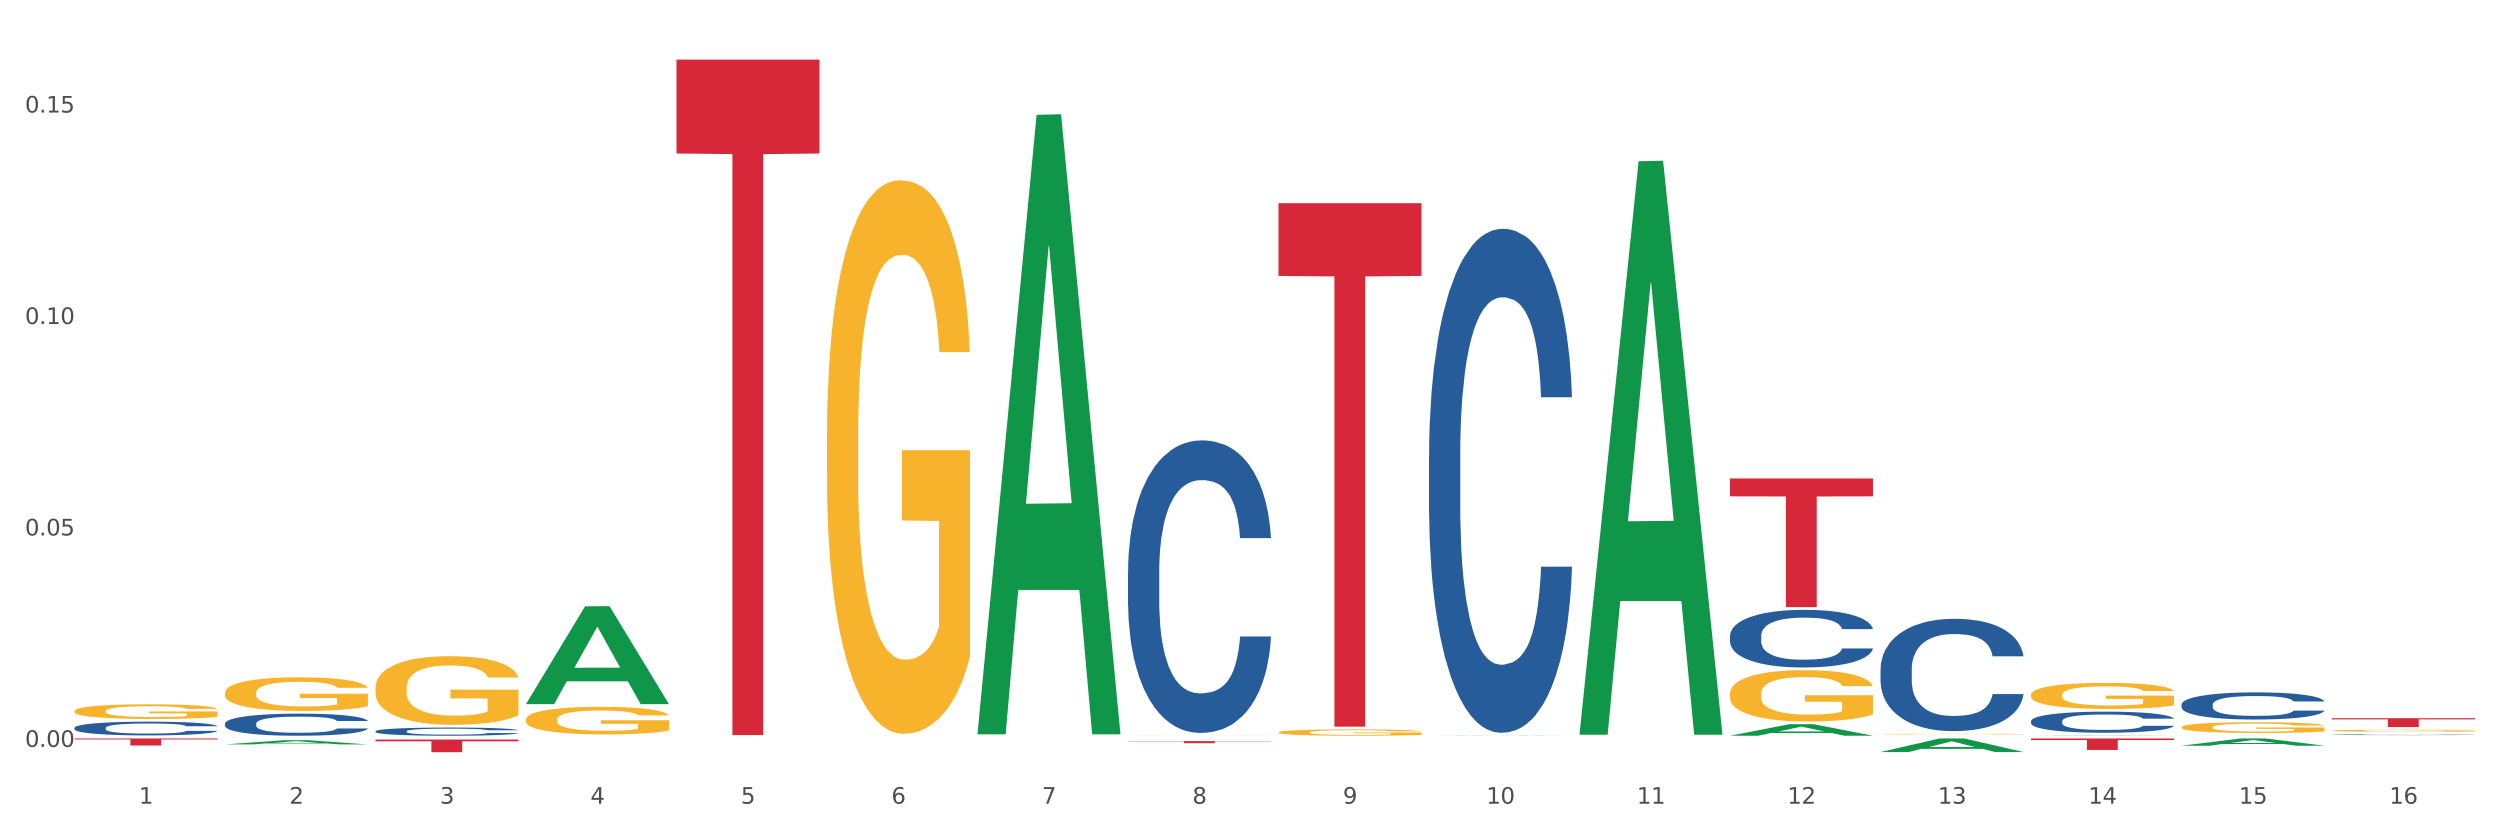<?xml version="1.0" encoding="utf-8" standalone="no"?>
<!DOCTYPE svg PUBLIC "-//W3C//DTD SVG 1.1//EN"
  "http://www.w3.org/Graphics/SVG/1.1/DTD/svg11.dtd">
<svg xmlns:xlink="http://www.w3.org/1999/xlink" width="1080pt" height="360pt" viewBox="0 0 1080 360" xmlns="http://www.w3.org/2000/svg" version="1.1">
 <rect x="0" y="0" width="1080" height="360" fill="#333333" stroke="none"/>
 <defs>
  <style type="text/css">*{stroke-linejoin: round; stroke-linecap: butt}</style>
 </defs>
 <g id="figure_1">
  <g id="patch_1">
   <path d="M 0 360 
L 1080 360 
L 1080 0 
L 0 0 
z
" style="fill: #ffffff; stroke: #ffffff; stroke-linejoin: miter"/>
  </g>
  <g id="axes_1">
   <g id="matplotlib.axis_1">
    <g id="xtick_1">
     <g id="text_1">
      <!-- 1 -->
      <g style="fill: #4d4d4d" transform="translate(60.004 347.204) scale(0.096 -0.096)">
       <defs>
        <path id="DejaVuSans-31" d="M 794 531 
L 1825 531 
L 1825 4091 
L 703 3866 
L 703 4441 
L 1819 4666 
L 2450 4666 
L 2450 531 
L 3481 531 
L 3481 0 
L 794 0 
L 794 531 
z
" transform="scale(0.016)"/>
       </defs>
       <use xlink:href="#DejaVuSans-31"/>
      </g>
     </g>
    </g>
    <g id="xtick_2">
     <g id="text_2">
      <!-- 2 -->
      <g style="fill: #4d4d4d" transform="translate(125.021 347.204) scale(0.096 -0.096)">
       <defs>
        <path id="DejaVuSans-32" d="M 1228 531 
L 3431 531 
L 3431 0 
L 469 0 
L 469 531 
Q 828 903 1448 1529 
Q 2069 2156 2228 2338 
Q 2531 2678 2651 2914 
Q 2772 3150 2772 3378 
Q 2772 3750 2511 3984 
Q 2250 4219 1831 4219 
Q 1534 4219 1204 4116 
Q 875 4013 500 3803 
L 500 4441 
Q 881 4594 1212 4672 
Q 1544 4750 1819 4750 
Q 2544 4750 2975 4387 
Q 3406 4025 3406 3419 
Q 3406 3131 3298 2873 
Q 3191 2616 2906 2266 
Q 2828 2175 2409 1742 
Q 1991 1309 1228 531 
z
" transform="scale(0.016)"/>
       </defs>
       <use xlink:href="#DejaVuSans-32"/>
      </g>
     </g>
    </g>
    <g id="xtick_3">
     <g id="text_3">
      <!-- 3 -->
      <g style="fill: #4d4d4d" transform="translate(190.039 347.204) scale(0.096 -0.096)">
       <defs>
        <path id="DejaVuSans-33" d="M 2597 2516 
Q 3050 2419 3304 2112 
Q 3559 1806 3559 1356 
Q 3559 666 3084 287 
Q 2609 -91 1734 -91 
Q 1441 -91 1130 -33 
Q 819 25 488 141 
L 488 750 
Q 750 597 1062 519 
Q 1375 441 1716 441 
Q 2309 441 2620 675 
Q 2931 909 2931 1356 
Q 2931 1769 2642 2001 
Q 2353 2234 1838 2234 
L 1294 2234 
L 1294 2753 
L 1863 2753 
Q 2328 2753 2575 2939 
Q 2822 3125 2822 3475 
Q 2822 3834 2567 4026 
Q 2313 4219 1838 4219 
Q 1578 4219 1281 4162 
Q 984 4106 628 3988 
L 628 4550 
Q 988 4650 1302 4700 
Q 1616 4750 1894 4750 
Q 2613 4750 3031 4423 
Q 3450 4097 3450 3541 
Q 3450 3153 3228 2886 
Q 3006 2619 2597 2516 
z
" transform="scale(0.016)"/>
       </defs>
       <use xlink:href="#DejaVuSans-33"/>
      </g>
     </g>
    </g>
    <g id="xtick_4">
     <g id="text_4">
      <!-- 4 -->
      <g style="fill: #4d4d4d" transform="translate(255.056 347.204) scale(0.096 -0.096)">
       <defs>
        <path id="DejaVuSans-34" d="M 2419 4116 
L 825 1625 
L 2419 1625 
L 2419 4116 
z
M 2253 4666 
L 3047 4666 
L 3047 1625 
L 3713 1625 
L 3713 1100 
L 3047 1100 
L 3047 0 
L 2419 0 
L 2419 1100 
L 313 1100 
L 313 1709 
L 2253 4666 
z
" transform="scale(0.016)"/>
       </defs>
       <use xlink:href="#DejaVuSans-34"/>
      </g>
     </g>
    </g>
    <g id="xtick_5">
     <g id="text_5">
      <!-- 5 -->
      <g style="fill: #4d4d4d" transform="translate(320.073 347.204) scale(0.096 -0.096)">
       <defs>
        <path id="DejaVuSans-35" d="M 691 4666 
L 3169 4666 
L 3169 4134 
L 1269 4134 
L 1269 2991 
Q 1406 3038 1543 3061 
Q 1681 3084 1819 3084 
Q 2600 3084 3056 2656 
Q 3513 2228 3513 1497 
Q 3513 744 3044 326 
Q 2575 -91 1722 -91 
Q 1428 -91 1123 -41 
Q 819 9 494 109 
L 494 744 
Q 775 591 1075 516 
Q 1375 441 1709 441 
Q 2250 441 2565 725 
Q 2881 1009 2881 1497 
Q 2881 1984 2565 2268 
Q 2250 2553 1709 2553 
Q 1456 2553 1204 2497 
Q 953 2441 691 2322 
L 691 4666 
z
" transform="scale(0.016)"/>
       </defs>
       <use xlink:href="#DejaVuSans-35"/>
      </g>
     </g>
    </g>
    <g id="xtick_6">
     <g id="text_6">
      <!-- 6 -->
      <g style="fill: #4d4d4d" transform="translate(385.09 347.204) scale(0.096 -0.096)">
       <defs>
        <path id="DejaVuSans-36" d="M 2113 2584 
Q 1688 2584 1439 2293 
Q 1191 2003 1191 1497 
Q 1191 994 1439 701 
Q 1688 409 2113 409 
Q 2538 409 2786 701 
Q 3034 994 3034 1497 
Q 3034 2003 2786 2293 
Q 2538 2584 2113 2584 
z
M 3366 4563 
L 3366 3988 
Q 3128 4100 2886 4159 
Q 2644 4219 2406 4219 
Q 1781 4219 1451 3797 
Q 1122 3375 1075 2522 
Q 1259 2794 1537 2939 
Q 1816 3084 2150 3084 
Q 2853 3084 3261 2657 
Q 3669 2231 3669 1497 
Q 3669 778 3244 343 
Q 2819 -91 2113 -91 
Q 1303 -91 875 529 
Q 447 1150 447 2328 
Q 447 3434 972 4092 
Q 1497 4750 2381 4750 
Q 2619 4750 2861 4703 
Q 3103 4656 3366 4563 
z
" transform="scale(0.016)"/>
       </defs>
       <use xlink:href="#DejaVuSans-36"/>
      </g>
     </g>
    </g>
    <g id="xtick_7">
     <g id="text_7">
      <!-- 7 -->
      <g style="fill: #4d4d4d" transform="translate(450.108 347.204) scale(0.096 -0.096)">
       <defs>
        <path id="DejaVuSans-37" d="M 525 4666 
L 3525 4666 
L 3525 4397 
L 1831 0 
L 1172 0 
L 2766 4134 
L 525 4134 
L 525 4666 
z
" transform="scale(0.016)"/>
       </defs>
       <use xlink:href="#DejaVuSans-37"/>
      </g>
     </g>
    </g>
    <g id="xtick_8">
     <g id="text_8">
      <!-- 8 -->
      <g style="fill: #4d4d4d" transform="translate(515.125 347.204) scale(0.096 -0.096)">
       <defs>
        <path id="DejaVuSans-38" d="M 2034 2216 
Q 1584 2216 1326 1975 
Q 1069 1734 1069 1313 
Q 1069 891 1326 650 
Q 1584 409 2034 409 
Q 2484 409 2743 651 
Q 3003 894 3003 1313 
Q 3003 1734 2745 1975 
Q 2488 2216 2034 2216 
z
M 1403 2484 
Q 997 2584 770 2862 
Q 544 3141 544 3541 
Q 544 4100 942 4425 
Q 1341 4750 2034 4750 
Q 2731 4750 3128 4425 
Q 3525 4100 3525 3541 
Q 3525 3141 3298 2862 
Q 3072 2584 2669 2484 
Q 3125 2378 3379 2068 
Q 3634 1759 3634 1313 
Q 3634 634 3220 271 
Q 2806 -91 2034 -91 
Q 1263 -91 848 271 
Q 434 634 434 1313 
Q 434 1759 690 2068 
Q 947 2378 1403 2484 
z
M 1172 3481 
Q 1172 3119 1398 2916 
Q 1625 2713 2034 2713 
Q 2441 2713 2670 2916 
Q 2900 3119 2900 3481 
Q 2900 3844 2670 4047 
Q 2441 4250 2034 4250 
Q 1625 4250 1398 4047 
Q 1172 3844 1172 3481 
z
" transform="scale(0.016)"/>
       </defs>
       <use xlink:href="#DejaVuSans-38"/>
      </g>
     </g>
    </g>
    <g id="xtick_9">
     <g id="text_9">
      <!-- 9 -->
      <g style="fill: #4d4d4d" transform="translate(580.142 347.204) scale(0.096 -0.096)">
       <defs>
        <path id="DejaVuSans-39" d="M 703 97 
L 703 672 
Q 941 559 1184 500 
Q 1428 441 1663 441 
Q 2288 441 2617 861 
Q 2947 1281 2994 2138 
Q 2813 1869 2534 1725 
Q 2256 1581 1919 1581 
Q 1219 1581 811 2004 
Q 403 2428 403 3163 
Q 403 3881 828 4315 
Q 1253 4750 1959 4750 
Q 2769 4750 3195 4129 
Q 3622 3509 3622 2328 
Q 3622 1225 3098 567 
Q 2575 -91 1691 -91 
Q 1453 -91 1209 -44 
Q 966 3 703 97 
z
M 1959 2075 
Q 2384 2075 2632 2365 
Q 2881 2656 2881 3163 
Q 2881 3666 2632 3958 
Q 2384 4250 1959 4250 
Q 1534 4250 1286 3958 
Q 1038 3666 1038 3163 
Q 1038 2656 1286 2365 
Q 1534 2075 1959 2075 
z
" transform="scale(0.016)"/>
       </defs>
       <use xlink:href="#DejaVuSans-39"/>
      </g>
     </g>
    </g>
    <g id="xtick_10">
     <g id="text_10">
      <!-- 10 -->
      <g style="fill: #4d4d4d" transform="translate(642.105 347.204) scale(0.096 -0.096)">
       <defs>
        <path id="DejaVuSans-30" d="M 2034 4250 
Q 1547 4250 1301 3770 
Q 1056 3291 1056 2328 
Q 1056 1369 1301 889 
Q 1547 409 2034 409 
Q 2525 409 2770 889 
Q 3016 1369 3016 2328 
Q 3016 3291 2770 3770 
Q 2525 4250 2034 4250 
z
M 2034 4750 
Q 2819 4750 3233 4129 
Q 3647 3509 3647 2328 
Q 3647 1150 3233 529 
Q 2819 -91 2034 -91 
Q 1250 -91 836 529 
Q 422 1150 422 2328 
Q 422 3509 836 4129 
Q 1250 4750 2034 4750 
z
" transform="scale(0.016)"/>
       </defs>
       <use xlink:href="#DejaVuSans-31"/>
       <use xlink:href="#DejaVuSans-30" transform="translate(63.623 0)"/>
      </g>
     </g>
    </g>
    <g id="xtick_11">
     <g id="text_11">
      <!-- 11 -->
      <g style="fill: #4d4d4d" transform="translate(707.123 347.204) scale(0.096 -0.096)">
       <use xlink:href="#DejaVuSans-31"/>
       <use xlink:href="#DejaVuSans-31" transform="translate(63.623 0)"/>
      </g>
     </g>
    </g>
    <g id="xtick_12">
     <g id="text_12">
      <!-- 12 -->
      <g style="fill: #4d4d4d" transform="translate(772.14 347.204) scale(0.096 -0.096)">
       <use xlink:href="#DejaVuSans-31"/>
       <use xlink:href="#DejaVuSans-32" transform="translate(63.623 0)"/>
      </g>
     </g>
    </g>
    <g id="xtick_13">
     <g id="text_13">
      <!-- 13 -->
      <g style="fill: #4d4d4d" transform="translate(837.157 347.204) scale(0.096 -0.096)">
       <use xlink:href="#DejaVuSans-31"/>
       <use xlink:href="#DejaVuSans-33" transform="translate(63.623 0)"/>
      </g>
     </g>
    </g>
    <g id="xtick_14">
     <g id="text_14">
      <!-- 14 -->
      <g style="fill: #4d4d4d" transform="translate(902.174 347.204) scale(0.096 -0.096)">
       <use xlink:href="#DejaVuSans-31"/>
       <use xlink:href="#DejaVuSans-34" transform="translate(63.623 0)"/>
      </g>
     </g>
    </g>
    <g id="xtick_15">
     <g id="text_15">
      <!-- 15 -->
      <g style="fill: #4d4d4d" transform="translate(967.192 347.204) scale(0.096 -0.096)">
       <use xlink:href="#DejaVuSans-31"/>
       <use xlink:href="#DejaVuSans-35" transform="translate(63.623 0)"/>
      </g>
     </g>
    </g>
    <g id="xtick_16">
     <g id="text_16">
      <!-- 16 -->
      <g style="fill: #4d4d4d" transform="translate(1032.209 347.204) scale(0.096 -0.096)">
       <use xlink:href="#DejaVuSans-31"/>
       <use xlink:href="#DejaVuSans-36" transform="translate(63.623 0)"/>
      </g>
     </g>
    </g>
    <g id="xtick_17"/>
    <g id="xtick_18"/>
    <g id="xtick_19"/>
    <g id="xtick_20"/>
    <g id="xtick_21"/>
    <g id="xtick_22"/>
    <g id="xtick_23"/>
    <g id="xtick_24"/>
    <g id="xtick_25"/>
    <g id="xtick_26"/>
    <g id="xtick_27"/>
    <g id="xtick_28"/>
    <g id="xtick_29"/>
    <g id="xtick_30"/>
    <g id="xtick_31"/>
   </g>
   <g id="matplotlib.axis_2">
    <g id="ytick_1">
     <g id="text_17">
      <!-- 0.00 -->
      <g style="fill: #4d4d4d" transform="translate(10.8 322.659) scale(0.096 -0.096)">
       <defs>
        <path id="DejaVuSans-2e" d="M 684 794 
L 1344 794 
L 1344 0 
L 684 0 
L 684 794 
z
" transform="scale(0.016)"/>
       </defs>
       <use xlink:href="#DejaVuSans-30"/>
       <use xlink:href="#DejaVuSans-2e" transform="translate(63.623 0)"/>
       <use xlink:href="#DejaVuSans-30" transform="translate(95.41 0)"/>
       <use xlink:href="#DejaVuSans-30" transform="translate(159.033 0)"/>
      </g>
     </g>
    </g>
    <g id="ytick_2">
     <g id="text_18">
      <!-- 0.05 -->
      <g style="fill: #4d4d4d" transform="translate(10.8 231.315) scale(0.096 -0.096)">
       <use xlink:href="#DejaVuSans-30"/>
       <use xlink:href="#DejaVuSans-2e" transform="translate(63.623 0)"/>
       <use xlink:href="#DejaVuSans-30" transform="translate(95.41 0)"/>
       <use xlink:href="#DejaVuSans-35" transform="translate(159.033 0)"/>
      </g>
     </g>
    </g>
    <g id="ytick_3">
     <g id="text_19">
      <!-- 0.10 -->
      <g style="fill: #4d4d4d" transform="translate(10.8 139.971) scale(0.096 -0.096)">
       <use xlink:href="#DejaVuSans-30"/>
       <use xlink:href="#DejaVuSans-2e" transform="translate(63.623 0)"/>
       <use xlink:href="#DejaVuSans-31" transform="translate(95.41 0)"/>
       <use xlink:href="#DejaVuSans-30" transform="translate(159.033 0)"/>
      </g>
     </g>
    </g>
    <g id="ytick_4">
     <g id="text_20">
      <!-- 0.15 -->
      <g style="fill: #4d4d4d" transform="translate(10.8 48.627) scale(0.096 -0.096)">
       <use xlink:href="#DejaVuSans-30"/>
       <use xlink:href="#DejaVuSans-2e" transform="translate(63.623 0)"/>
       <use xlink:href="#DejaVuSans-31" transform="translate(95.41 0)"/>
       <use xlink:href="#DejaVuSans-35" transform="translate(159.033 0)"/>
      </g>
     </g>
    </g>
    <g id="ytick_5"/>
    <g id="ytick_6"/>
    <g id="ytick_7"/>
   </g>
   <g id="PolyCollection_1">
    <path d="M 97.192 321.584 
L 97.256 321.583 
L 122.727 319.777 
L 133.297 319.775 
L 158.959 321.588 
L 146.733 321.588 
L 141.193 321.166 
L 114.894 321.166 
L 114.703 321.172 
L 109.354 321.588 
L 97.192 321.588 
L 97.192 321.584 
L 118.206 320.914 
L 137.882 320.912 
L 128.139 320.162 
L 128.012 320.158 
L 127.884 320.163 
L 118.142 320.912 
L 118.206 320.914 
L 97.192 321.584 
z
" clip-path="url(#p6594beb248)" style="fill: #109648"/>
    <path d="M 227.227 304.11 
L 227.29 304.07 
L 252.761 261.91 
L 263.331 261.87 
L 288.993 304.189 
L 276.767 304.189 
L 271.227 294.335 
L 244.929 294.335 
L 244.738 294.494 
L 239.389 304.189 
L 227.227 304.189 
L 227.227 304.11 
L 248.24 288.454 
L 267.916 288.414 
L 258.174 270.89 
L 258.046 270.811 
L 257.919 270.93 
L 248.176 288.414 
L 248.24 288.454 
L 227.227 304.11 
z
" clip-path="url(#p6594beb248)" style="fill: #109648"/>
    <path d="M 422.278 316.735 
L 422.342 316.483 
L 447.813 49.6 
L 458.383 49.349 
L 484.045 317.238 
L 471.819 317.238 
L 466.279 254.856 
L 439.981 254.856 
L 439.79 255.862 
L 434.441 317.238 
L 422.278 317.238 
L 422.278 316.735 
L 443.292 217.628 
L 462.968 217.377 
L 453.225 106.448 
L 453.098 105.945 
L 452.971 106.7 
L 443.228 217.377 
L 443.292 217.628 
L 422.278 316.735 
z
" clip-path="url(#p6594beb248)" style="fill: #109648"/>
    <path d="M 617.33 317.839 
L 617.394 317.839 
L 642.865 317.74 
L 653.435 317.74 
L 679.097 317.839 
L 666.871 317.839 
L 661.331 317.816 
L 635.032 317.816 
L 634.841 317.816 
L 629.492 317.839 
L 617.33 317.839 
L 617.33 317.839 
L 638.343 317.802 
L 658.02 317.802 
L 648.277 317.761 
L 648.15 317.761 
L 648.022 317.761 
L 638.28 317.802 
L 638.343 317.802 
L 617.33 317.839 
z
" clip-path="url(#p6594beb248)" style="fill: #109648"/>
    <path d="M 682.347 316.946 
L 682.411 316.713 
L 707.882 69.659 
L 718.452 69.426 
L 744.114 317.411 
L 731.888 317.411 
L 726.348 259.665 
L 700.05 259.665 
L 699.859 260.596 
L 694.51 317.411 
L 682.347 317.411 
L 682.347 316.946 
L 703.361 225.203 
L 723.037 224.97 
L 713.294 122.283 
L 713.167 121.817 
L 713.04 122.516 
L 703.297 224.97 
L 703.361 225.203 
L 682.347 316.946 
z
" clip-path="url(#p6594beb248)" style="fill: #109648"/>
    <path d="M 747.365 317.83 
L 747.428 317.825 
L 772.899 312.867 
L 783.469 312.863 
L 809.131 317.839 
L 796.905 317.839 
L 791.365 316.68 
L 765.067 316.68 
L 764.876 316.699 
L 759.527 317.839 
L 747.365 317.839 
L 747.365 317.83 
L 768.378 315.989 
L 788.054 315.984 
L 778.312 313.923 
L 778.184 313.914 
L 778.057 313.928 
L 768.314 315.984 
L 768.378 315.989 
L 747.365 317.83 
z
" clip-path="url(#p6594beb248)" style="fill: #109648"/>
    <path d="M 812.382 324.868 
L 812.446 324.863 
L 837.916 319.018 
L 848.487 319.012 
L 874.148 324.879 
L 861.922 324.879 
L 856.382 323.513 
L 830.084 323.513 
L 829.893 323.535 
L 824.544 324.879 
L 812.382 324.879 
L 812.382 324.868 
L 833.395 322.698 
L 853.071 322.692 
L 843.329 320.263 
L 843.201 320.252 
L 843.074 320.268 
L 833.332 322.692 
L 833.395 322.698 
L 812.382 324.868 
z
" clip-path="url(#p6594beb248)" style="fill: #109648"/>
    <path d="M 942.416 322.137 
L 942.48 322.135 
L 967.951 319.015 
L 978.521 319.012 
L 1004.183 322.143 
L 991.957 322.143 
L 986.417 321.414 
L 960.118 321.414 
L 959.927 321.426 
L 954.579 322.143 
L 942.416 322.143 
L 942.416 322.137 
L 963.43 320.979 
L 983.106 320.976 
L 973.363 319.679 
L 973.236 319.674 
L 973.109 319.682 
L 963.366 320.976 
L 963.43 320.979 
L 942.416 322.137 
z
" clip-path="url(#p6594beb248)" style="fill: #109648"/>
    <path d="M 877.399 317.839 
L 877.463 317.839 
L 902.933 317.714 
L 913.504 317.714 
L 939.166 317.839 
L 926.94 317.839 
L 921.4 317.81 
L 895.101 317.81 
L 894.91 317.81 
L 889.561 317.839 
L 877.399 317.839 
L 877.399 317.839 
L 898.412 317.792 
L 918.089 317.792 
L 908.346 317.74 
L 908.219 317.74 
L 908.091 317.74 
L 898.349 317.792 
L 898.412 317.792 
L 877.399 317.839 
z
" clip-path="url(#p6594beb248)" style="fill: #109648"/>
    <path d="M 942.416 314.147 
L 942.489 314.143 
L 942.489 313.991 
L 942.635 313.859 
L 943.364 313.542 
L 944.458 313.279 
L 945.26 313.139 
L 946.063 313.025 
L 947.011 312.911 
L 948.177 312.792 
L 950.292 312.618 
L 951.605 312.529 
L 953.209 312.436 
L 956.126 312.301 
L 958.241 312.225 
L 960.429 312.161 
L 964.002 312.085 
L 966.335 312.051 
L 968.815 312.025 
L 971.805 312.009 
L 974.065 312.004 
L 979.024 312.017 
L 983.254 312.055 
L 985.296 312.085 
L 987.921 312.136 
L 989.306 312.169 
L 991.567 312.237 
L 993.901 312.326 
L 995.505 312.402 
L 997.911 312.546 
L 999.734 312.69 
L 1001.412 312.868 
L 1002.287 312.991 
L 1002.943 313.106 
L 1003.526 313.237 
L 1004.11 313.444 
L 990.984 313.444 
L 990.473 313.296 
L 989.671 313.156 
L 988.504 313.021 
L 987.483 312.936 
L 985.733 312.83 
L 984.129 312.762 
L 982.451 312.712 
L 980.41 312.669 
L 978.805 312.648 
L 976.545 312.631 
L 972.096 312.635 
L 969.106 312.669 
L 967.065 312.712 
L 965.752 312.75 
L 964.585 312.792 
L 963.273 312.851 
L 961.741 312.94 
L 960.647 313.021 
L 959.553 313.122 
L 958.678 313.224 
L 957.876 313.343 
L 957.22 313.47 
L 956.709 313.601 
L 956.272 313.762 
L 955.907 314.029 
L 955.907 314.609 
L 956.053 314.74 
L 956.418 314.914 
L 956.855 315.045 
L 957.585 315.202 
L 958.241 315.308 
L 959.481 315.461 
L 960.866 315.588 
L 961.96 315.668 
L 963.054 315.736 
L 964.95 315.829 
L 967.065 315.905 
L 968.888 315.952 
L 971.367 315.994 
L 973.044 316.011 
L 974.503 316.02 
L 978.076 316.02 
L 980.628 316.007 
L 983.472 315.977 
L 985.66 315.939 
L 987.483 315.893 
L 989.525 315.816 
L 990.838 315.744 
L 990.838 314.859 
L 974.795 314.855 
L 974.795 314.266 
L 1004.183 314.266 
L 1004.183 315.994 
L 1002.943 316.083 
L 1001.558 316.164 
L 1000.099 316.236 
L 997.911 316.325 
L 995.286 316.409 
L 992.953 316.469 
L 990.473 316.519 
L 987.556 316.566 
L 983.764 316.608 
L 981.431 316.625 
L 978.514 316.638 
L 975.086 316.642 
L 972.096 316.634 
L 969.179 316.613 
L 966.117 316.574 
L 963.127 316.519 
L 960.866 316.464 
L 958.605 316.397 
L 956.199 316.308 
L 954.303 316.223 
L 952.844 316.147 
L 951.24 316.049 
L 949.49 315.922 
L 948.177 315.808 
L 947.011 315.689 
L 945.771 315.537 
L 944.896 315.405 
L 944.021 315.24 
L 943.51 315.117 
L 942.927 314.927 
L 942.489 314.66 
L 942.416 314.147 
z
" clip-path="url(#p6594beb248)" style="fill: #f7b32b"/>
    <path d="M 552.313 316.365 
L 552.386 316.362 
L 552.386 316.272 
L 552.532 316.195 
L 553.261 316.007 
L 554.355 315.852 
L 555.157 315.769 
L 555.959 315.701 
L 556.907 315.634 
L 558.074 315.564 
L 560.189 315.461 
L 561.501 315.409 
L 563.106 315.354 
L 566.023 315.273 
L 568.137 315.228 
L 570.325 315.191 
L 573.898 315.146 
L 576.232 315.126 
L 578.711 315.111 
L 581.701 315.101 
L 583.962 315.098 
L 588.921 315.106 
L 593.15 315.128 
L 595.192 315.146 
L 597.817 315.176 
L 599.203 315.196 
L 601.464 315.236 
L 603.797 315.289 
L 605.401 315.334 
L 607.808 315.419 
L 609.631 315.504 
L 611.308 315.609 
L 612.183 315.681 
L 612.84 315.749 
L 613.423 315.827 
L 614.006 315.949 
L 600.88 315.949 
L 600.37 315.862 
L 599.567 315.779 
L 598.401 315.699 
L 597.38 315.649 
L 595.63 315.586 
L 594.025 315.546 
L 592.348 315.516 
L 590.306 315.491 
L 588.702 315.479 
L 586.441 315.469 
L 581.993 315.471 
L 579.003 315.491 
L 576.961 315.516 
L 575.649 315.539 
L 574.482 315.564 
L 573.169 315.599 
L 571.638 315.651 
L 570.544 315.699 
L 569.45 315.759 
L 568.575 315.819 
L 567.773 315.889 
L 567.116 315.964 
L 566.606 316.042 
L 566.168 316.137 
L 565.804 316.295 
L 565.804 316.638 
L 565.95 316.715 
L 566.314 316.818 
L 566.752 316.895 
L 567.481 316.988 
L 568.137 317.051 
L 569.377 317.141 
L 570.763 317.216 
L 571.856 317.263 
L 572.95 317.303 
L 574.846 317.358 
L 576.961 317.403 
L 578.784 317.431 
L 581.264 317.456 
L 582.941 317.466 
L 584.399 317.471 
L 587.973 317.471 
L 590.525 317.464 
L 593.369 317.446 
L 595.557 317.424 
L 597.38 317.396 
L 599.422 317.351 
L 600.734 317.308 
L 600.734 316.785 
L 584.691 316.783 
L 584.691 316.435 
L 614.079 316.435 
L 614.079 317.456 
L 612.84 317.509 
L 611.454 317.556 
L 609.996 317.599 
L 607.808 317.651 
L 605.183 317.701 
L 602.849 317.736 
L 600.37 317.766 
L 597.453 317.794 
L 593.661 317.819 
L 591.327 317.829 
L 588.41 317.836 
L 584.983 317.839 
L 581.993 317.834 
L 579.076 317.821 
L 576.013 317.799 
L 573.023 317.766 
L 570.763 317.734 
L 568.502 317.694 
L 566.096 317.641 
L 564.199 317.591 
L 562.741 317.546 
L 561.137 317.489 
L 559.387 317.413 
L 558.074 317.346 
L 556.907 317.276 
L 555.667 317.186 
L 554.792 317.108 
L 553.917 317.011 
L 553.407 316.938 
L 552.823 316.825 
L 552.386 316.668 
L 552.313 316.365 
z
" clip-path="url(#p6594beb248)" style="fill: #f7b32b"/>
    <path d="M 747.365 299.764 
L 747.438 299.744 
L 747.438 299.015 
L 747.583 298.387 
L 748.313 296.869 
L 749.407 295.614 
L 750.209 294.945 
L 751.011 294.399 
L 751.959 293.852 
L 753.126 293.285 
L 755.24 292.455 
L 756.553 292.03 
L 758.157 291.584 
L 761.074 290.936 
L 763.189 290.572 
L 765.377 290.268 
L 768.95 289.904 
L 771.284 289.742 
L 773.763 289.62 
L 776.753 289.539 
L 779.014 289.519 
L 783.972 289.58 
L 788.202 289.762 
L 790.244 289.904 
L 792.869 290.147 
L 794.255 290.309 
L 796.515 290.633 
L 798.849 291.058 
L 800.453 291.422 
L 802.86 292.111 
L 804.683 292.799 
L 806.36 293.65 
L 807.235 294.237 
L 807.891 294.783 
L 808.475 295.411 
L 809.058 296.403 
L 795.932 296.403 
L 795.421 295.695 
L 794.619 295.026 
L 793.452 294.378 
L 792.432 293.974 
L 790.681 293.467 
L 789.077 293.143 
L 787.4 292.9 
L 785.358 292.698 
L 783.754 292.597 
L 781.493 292.516 
L 777.045 292.536 
L 774.055 292.698 
L 772.013 292.9 
L 770.7 293.083 
L 769.533 293.285 
L 768.221 293.569 
L 766.689 293.994 
L 765.596 294.378 
L 764.502 294.864 
L 763.627 295.35 
L 762.824 295.917 
L 762.168 296.525 
L 761.658 297.152 
L 761.22 297.922 
L 760.856 299.197 
L 760.856 301.971 
L 761.001 302.599 
L 761.366 303.429 
L 761.804 304.057 
L 762.533 304.806 
L 763.189 305.312 
L 764.429 306.041 
L 765.814 306.648 
L 766.908 307.033 
L 768.002 307.357 
L 769.898 307.802 
L 772.013 308.167 
L 773.836 308.39 
L 776.315 308.592 
L 777.993 308.673 
L 779.451 308.713 
L 783.024 308.713 
L 785.577 308.653 
L 788.421 308.511 
L 790.608 308.329 
L 792.432 308.106 
L 794.473 307.742 
L 795.786 307.397 
L 795.786 303.166 
L 779.743 303.146 
L 779.743 300.331 
L 809.131 300.331 
L 809.131 308.592 
L 807.891 309.017 
L 806.506 309.402 
L 805.047 309.746 
L 802.86 310.171 
L 800.234 310.576 
L 797.901 310.86 
L 795.421 311.103 
L 792.504 311.325 
L 788.712 311.528 
L 786.379 311.609 
L 783.462 311.67 
L 780.034 311.69 
L 777.045 311.649 
L 774.128 311.548 
L 771.065 311.366 
L 768.075 311.103 
L 765.814 310.839 
L 763.554 310.515 
L 761.147 310.09 
L 759.251 309.685 
L 757.793 309.321 
L 756.188 308.855 
L 754.438 308.248 
L 753.126 307.701 
L 751.959 307.134 
L 750.719 306.405 
L 749.844 305.778 
L 748.969 304.988 
L 748.459 304.401 
L 747.875 303.49 
L 747.438 302.214 
L 747.365 299.764 
z
" clip-path="url(#p6594beb248)" style="fill: #f7b32b"/>
    <path d="M 162.209 297.177 
L 162.282 297.15 
L 162.282 296.175 
L 162.428 295.336 
L 163.157 293.304 
L 164.251 291.625 
L 165.054 290.731 
L 165.856 290 
L 166.804 289.269 
L 167.97 288.511 
L 170.085 287.4 
L 171.398 286.831 
L 173.002 286.236 
L 175.919 285.369 
L 178.034 284.881 
L 180.222 284.475 
L 183.795 283.988 
L 186.128 283.771 
L 188.608 283.608 
L 191.598 283.5 
L 193.858 283.473 
L 198.817 283.554 
L 203.047 283.798 
L 205.089 283.988 
L 207.714 284.313 
L 209.099 284.529 
L 211.36 284.963 
L 213.694 285.531 
L 215.298 286.019 
L 217.704 286.94 
L 219.528 287.861 
L 221.205 288.998 
L 222.08 289.783 
L 222.736 290.515 
L 223.32 291.354 
L 223.903 292.681 
L 210.777 292.681 
L 210.266 291.734 
L 209.464 290.84 
L 208.297 289.973 
L 207.276 289.431 
L 205.526 288.754 
L 203.922 288.321 
L 202.245 287.996 
L 200.203 287.725 
L 198.598 287.59 
L 196.338 287.481 
L 191.889 287.508 
L 188.9 287.725 
L 186.858 287.996 
L 185.545 288.24 
L 184.378 288.511 
L 183.066 288.89 
L 181.534 289.458 
L 180.44 289.973 
L 179.347 290.623 
L 178.471 291.273 
L 177.669 292.031 
L 177.013 292.844 
L 176.503 293.684 
L 176.065 294.713 
L 175.7 296.419 
L 175.7 300.13 
L 175.846 300.969 
L 176.211 302.08 
L 176.648 302.919 
L 177.378 303.921 
L 178.034 304.598 
L 179.274 305.573 
L 180.659 306.386 
L 181.753 306.9 
L 182.847 307.334 
L 184.743 307.93 
L 186.858 308.417 
L 188.681 308.715 
L 191.16 308.986 
L 192.837 309.094 
L 194.296 309.148 
L 197.869 309.148 
L 200.422 309.067 
L 203.266 308.878 
L 205.453 308.634 
L 207.276 308.336 
L 209.318 307.848 
L 210.631 307.388 
L 210.631 301.727 
L 194.588 301.7 
L 194.588 297.936 
L 223.976 297.936 
L 223.976 308.986 
L 222.736 309.555 
L 221.351 310.069 
L 219.892 310.53 
L 217.704 311.098 
L 215.079 311.64 
L 212.746 312.019 
L 210.266 312.344 
L 207.349 312.642 
L 203.557 312.913 
L 201.224 313.021 
L 198.307 313.103 
L 194.879 313.13 
L 191.889 313.076 
L 188.972 312.94 
L 185.91 312.696 
L 182.92 312.344 
L 180.659 311.992 
L 178.399 311.559 
L 175.992 310.99 
L 174.096 310.448 
L 172.638 309.961 
L 171.033 309.338 
L 169.283 308.526 
L 167.97 307.794 
L 166.804 307.036 
L 165.564 306.061 
L 164.689 305.221 
L 163.814 304.165 
L 163.303 303.38 
L 162.72 302.161 
L 162.282 300.455 
L 162.209 297.177 
z
" clip-path="url(#p6594beb248)" style="fill: #f7b32b"/>
    <path d="M 227.227 310.862 
L 227.3 310.851 
L 227.3 310.46 
L 227.445 310.123 
L 228.175 309.308 
L 229.269 308.634 
L 230.071 308.275 
L 230.873 307.982 
L 231.821 307.688 
L 232.988 307.384 
L 235.102 306.938 
L 236.415 306.71 
L 238.019 306.471 
L 240.936 306.123 
L 243.051 305.928 
L 245.239 305.765 
L 248.812 305.569 
L 251.146 305.482 
L 253.625 305.417 
L 256.615 305.373 
L 258.876 305.362 
L 263.834 305.395 
L 268.064 305.493 
L 270.106 305.569 
L 272.731 305.699 
L 274.117 305.786 
L 276.377 305.96 
L 278.711 306.188 
L 280.315 306.384 
L 282.722 306.754 
L 284.545 307.123 
L 286.222 307.58 
L 287.097 307.895 
L 287.753 308.188 
L 288.337 308.525 
L 288.92 309.058 
L 275.794 309.058 
L 275.283 308.678 
L 274.481 308.319 
L 273.315 307.971 
L 272.294 307.754 
L 270.543 307.482 
L 268.939 307.308 
L 267.262 307.178 
L 265.22 307.069 
L 263.616 307.015 
L 261.355 306.971 
L 256.907 306.982 
L 253.917 307.069 
L 251.875 307.178 
L 250.562 307.275 
L 249.396 307.384 
L 248.083 307.536 
L 246.552 307.765 
L 245.458 307.971 
L 244.364 308.232 
L 243.489 308.493 
L 242.687 308.797 
L 242.03 309.123 
L 241.52 309.46 
L 241.082 309.873 
L 240.718 310.558 
L 240.718 312.047 
L 240.863 312.384 
L 241.228 312.83 
L 241.666 313.167 
L 242.395 313.569 
L 243.051 313.841 
L 244.291 314.232 
L 245.676 314.558 
L 246.77 314.764 
L 247.864 314.938 
L 249.76 315.178 
L 251.875 315.373 
L 253.698 315.493 
L 256.177 315.601 
L 257.855 315.645 
L 259.313 315.667 
L 262.886 315.667 
L 265.439 315.634 
L 268.283 315.558 
L 270.47 315.46 
L 272.294 315.341 
L 274.335 315.145 
L 275.648 314.96 
L 275.648 312.688 
L 259.605 312.678 
L 259.605 311.167 
L 288.993 311.167 
L 288.993 315.601 
L 287.753 315.83 
L 286.368 316.036 
L 284.909 316.221 
L 282.722 316.449 
L 280.096 316.667 
L 277.763 316.819 
L 275.283 316.949 
L 272.366 317.069 
L 268.574 317.178 
L 266.241 317.221 
L 263.324 317.254 
L 259.897 317.264 
L 256.907 317.243 
L 253.99 317.188 
L 250.927 317.091 
L 247.937 316.949 
L 245.676 316.808 
L 243.416 316.634 
L 241.009 316.406 
L 239.113 316.188 
L 237.655 315.993 
L 236.05 315.743 
L 234.3 315.417 
L 232.988 315.123 
L 231.821 314.819 
L 230.581 314.428 
L 229.706 314.091 
L 228.831 313.667 
L 228.321 313.351 
L 227.737 312.862 
L 227.3 312.178 
L 227.227 310.862 
z
" clip-path="url(#p6594beb248)" style="fill: #f7b32b"/>
    <path d="M 357.261 188.363 
L 357.334 188.145 
L 357.334 180.282 
L 357.48 173.511 
L 358.209 157.13 
L 359.303 143.588 
L 360.105 136.38 
L 360.907 130.483 
L 361.855 124.586 
L 363.022 118.47 
L 365.137 109.515 
L 366.45 104.928 
L 368.054 100.123 
L 370.971 93.134 
L 373.086 89.202 
L 375.273 85.926 
L 378.847 81.995 
L 381.18 80.247 
L 383.66 78.937 
L 386.649 78.063 
L 388.91 77.845 
L 393.869 78.5 
L 398.098 80.466 
L 400.14 81.995 
L 402.766 84.616 
L 404.151 86.363 
L 406.412 89.858 
L 408.745 94.444 
L 410.35 98.376 
L 412.756 105.802 
L 414.579 113.228 
L 416.256 122.402 
L 417.132 128.736 
L 417.788 134.633 
L 418.371 141.404 
L 418.955 152.106 
L 405.828 152.106 
L 405.318 144.462 
L 404.516 137.254 
L 403.349 130.265 
L 402.328 125.896 
L 400.578 120.436 
L 398.974 116.941 
L 397.296 114.32 
L 395.254 112.136 
L 393.65 111.044 
L 391.39 110.17 
L 386.941 110.389 
L 383.951 112.136 
L 381.909 114.32 
L 380.597 116.286 
L 379.43 118.47 
L 378.117 121.528 
L 376.586 126.115 
L 375.492 130.265 
L 374.398 135.507 
L 373.523 140.749 
L 372.721 146.864 
L 372.065 153.417 
L 371.554 160.188 
L 371.117 168.487 
L 370.752 182.247 
L 370.752 212.17 
L 370.898 218.941 
L 371.263 227.896 
L 371.7 234.667 
L 372.429 242.749 
L 373.086 248.209 
L 374.325 256.072 
L 375.711 262.624 
L 376.805 266.774 
L 377.899 270.269 
L 379.795 275.074 
L 381.909 279.006 
L 383.733 281.408 
L 386.212 283.592 
L 387.889 284.466 
L 389.348 284.903 
L 392.921 284.903 
L 395.473 284.248 
L 398.317 282.719 
L 400.505 280.753 
L 402.328 278.35 
L 404.37 274.419 
L 405.683 270.706 
L 405.683 225.057 
L 389.639 224.839 
L 389.639 194.479 
L 419.028 194.479 
L 419.028 283.592 
L 417.788 288.179 
L 416.402 292.329 
L 414.944 296.042 
L 412.756 300.629 
L 410.131 304.997 
L 407.797 308.055 
L 405.318 310.676 
L 402.401 313.078 
L 398.609 315.263 
L 396.275 316.136 
L 393.358 316.792 
L 389.931 317.01 
L 386.941 316.573 
L 384.024 315.481 
L 380.961 313.515 
L 377.972 310.676 
L 375.711 307.837 
L 373.45 304.342 
L 371.044 299.755 
L 369.148 295.387 
L 367.689 291.455 
L 366.085 286.432 
L 364.335 279.879 
L 363.022 273.982 
L 361.855 267.866 
L 360.616 260.003 
L 359.741 253.233 
L 358.866 244.714 
L 358.355 238.38 
L 357.772 228.552 
L 357.334 214.791 
L 357.261 188.363 
z
" clip-path="url(#p6594beb248)" style="fill: #f7b32b"/>
    <path d="M 487.296 317.811 
L 487.369 317.811 
L 487.369 317.809 
L 487.514 317.808 
L 488.244 317.804 
L 489.338 317.801 
L 490.14 317.799 
L 490.942 317.798 
L 491.89 317.797 
L 493.057 317.796 
L 495.171 317.794 
L 496.484 317.793 
L 498.088 317.792 
L 501.005 317.79 
L 503.12 317.789 
L 505.308 317.788 
L 508.881 317.788 
L 511.215 317.787 
L 513.694 317.787 
L 516.684 317.787 
L 518.945 317.787 
L 523.903 317.787 
L 528.133 317.787 
L 530.175 317.788 
L 532.8 317.788 
L 534.186 317.789 
L 536.446 317.789 
L 538.78 317.79 
L 540.384 317.791 
L 542.791 317.793 
L 544.614 317.794 
L 546.291 317.796 
L 547.166 317.798 
L 547.822 317.799 
L 548.406 317.801 
L 548.989 317.803 
L 535.863 317.803 
L 535.352 317.801 
L 534.55 317.8 
L 533.383 317.798 
L 532.363 317.797 
L 530.612 317.796 
L 529.008 317.795 
L 527.331 317.795 
L 525.289 317.794 
L 523.685 317.794 
L 521.424 317.794 
L 516.976 317.794 
L 513.986 317.794 
L 511.944 317.795 
L 510.631 317.795 
L 509.464 317.796 
L 508.152 317.796 
L 506.62 317.797 
L 505.527 317.798 
L 504.433 317.799 
L 503.558 317.8 
L 502.756 317.802 
L 502.099 317.803 
L 501.589 317.805 
L 501.151 317.807 
L 500.787 317.81 
L 500.787 317.816 
L 500.932 317.818 
L 501.297 317.82 
L 501.735 317.821 
L 502.464 317.823 
L 503.12 317.824 
L 504.36 317.826 
L 505.745 317.827 
L 506.839 317.828 
L 507.933 317.829 
L 509.829 317.83 
L 511.944 317.831 
L 513.767 317.831 
L 516.246 317.832 
L 517.924 317.832 
L 519.382 317.832 
L 522.955 317.832 
L 525.508 317.832 
L 528.352 317.831 
L 530.539 317.831 
L 532.363 317.831 
L 534.404 317.83 
L 535.717 317.829 
L 535.717 317.819 
L 519.674 317.819 
L 519.674 317.812 
L 549.062 317.812 
L 549.062 317.832 
L 547.822 317.833 
L 546.437 317.834 
L 544.978 317.834 
L 542.791 317.835 
L 540.165 317.836 
L 537.832 317.837 
L 535.352 317.838 
L 532.435 317.838 
L 528.643 317.839 
L 526.31 317.839 
L 523.393 317.839 
L 519.966 317.839 
L 516.976 317.839 
L 514.059 317.839 
L 510.996 317.838 
L 508.006 317.838 
L 505.745 317.837 
L 503.485 317.836 
L 501.078 317.835 
L 499.182 317.834 
L 497.724 317.833 
L 496.119 317.832 
L 494.369 317.831 
L 493.057 317.83 
L 491.89 317.828 
L 490.65 317.827 
L 489.775 317.825 
L 488.9 317.823 
L 488.39 317.822 
L 487.806 317.82 
L 487.369 317.817 
L 487.296 317.811 
z
" clip-path="url(#p6594beb248)" style="fill: #f7b32b"/>
    <path d="M 877.399 300.21 
L 877.472 300.2 
L 877.472 299.83 
L 877.618 299.511 
L 878.347 298.741 
L 879.441 298.104 
L 880.243 297.765 
L 881.045 297.487 
L 881.993 297.21 
L 883.16 296.922 
L 885.275 296.501 
L 886.588 296.285 
L 888.192 296.059 
L 891.109 295.73 
L 893.224 295.545 
L 895.411 295.391 
L 898.985 295.206 
L 901.318 295.124 
L 903.798 295.063 
L 906.787 295.021 
L 909.048 295.011 
L 914.007 295.042 
L 918.236 295.134 
L 920.278 295.206 
L 922.904 295.33 
L 924.289 295.412 
L 926.55 295.576 
L 928.883 295.792 
L 930.488 295.977 
L 932.894 296.326 
L 934.717 296.676 
L 936.394 297.107 
L 937.27 297.405 
L 937.926 297.682 
L 938.509 298.001 
L 939.093 298.504 
L 925.966 298.504 
L 925.456 298.145 
L 924.654 297.806 
L 923.487 297.477 
L 922.466 297.272 
L 920.716 297.015 
L 919.111 296.85 
L 917.434 296.727 
L 915.392 296.624 
L 913.788 296.573 
L 911.527 296.532 
L 907.079 296.542 
L 904.089 296.624 
L 902.047 296.727 
L 900.735 296.819 
L 899.568 296.922 
L 898.255 297.066 
L 896.724 297.282 
L 895.63 297.477 
L 894.536 297.724 
L 893.661 297.97 
L 892.859 298.258 
L 892.203 298.566 
L 891.692 298.885 
L 891.255 299.275 
L 890.89 299.922 
L 890.89 301.33 
L 891.036 301.648 
L 891.4 302.07 
L 891.838 302.388 
L 892.567 302.768 
L 893.224 303.025 
L 894.463 303.395 
L 895.849 303.703 
L 896.943 303.898 
L 898.037 304.063 
L 899.933 304.289 
L 902.047 304.474 
L 903.87 304.587 
L 906.35 304.689 
L 908.027 304.73 
L 909.486 304.751 
L 913.059 304.751 
L 915.611 304.72 
L 918.455 304.648 
L 920.643 304.556 
L 922.466 304.443 
L 924.508 304.258 
L 925.82 304.083 
L 925.82 301.936 
L 909.777 301.926 
L 909.777 300.498 
L 939.166 300.498 
L 939.166 304.689 
L 937.926 304.905 
L 936.54 305.1 
L 935.082 305.275 
L 932.894 305.491 
L 930.269 305.696 
L 927.935 305.84 
L 925.456 305.963 
L 922.539 306.076 
L 918.747 306.179 
L 916.413 306.22 
L 913.496 306.251 
L 910.069 306.261 
L 907.079 306.241 
L 904.162 306.189 
L 901.099 306.097 
L 898.109 305.963 
L 895.849 305.83 
L 893.588 305.665 
L 891.182 305.45 
L 889.286 305.244 
L 887.827 305.059 
L 886.223 304.823 
L 884.473 304.515 
L 883.16 304.237 
L 881.993 303.95 
L 880.754 303.58 
L 879.879 303.261 
L 879.003 302.861 
L 878.493 302.563 
L 877.91 302.1 
L 877.472 301.453 
L 877.399 300.21 
z
" clip-path="url(#p6594beb248)" style="fill: #f7b32b"/>
    <path d="M 97.192 299.317 
L 97.265 299.304 
L 97.265 298.827 
L 97.411 298.416 
L 98.14 297.422 
L 99.234 296.6 
L 100.036 296.163 
L 100.838 295.805 
L 101.786 295.447 
L 102.953 295.076 
L 105.068 294.532 
L 106.381 294.254 
L 107.985 293.962 
L 110.902 293.538 
L 113.017 293.3 
L 115.204 293.101 
L 118.778 292.862 
L 121.111 292.756 
L 123.591 292.677 
L 126.58 292.624 
L 128.841 292.61 
L 133.8 292.65 
L 138.03 292.769 
L 140.071 292.862 
L 142.697 293.021 
L 144.082 293.127 
L 146.343 293.339 
L 148.676 293.618 
L 150.281 293.856 
L 152.687 294.307 
L 154.51 294.758 
L 156.188 295.314 
L 157.063 295.699 
L 157.719 296.056 
L 158.302 296.467 
L 158.886 297.117 
L 145.759 297.117 
L 145.249 296.653 
L 144.447 296.216 
L 143.28 295.791 
L 142.259 295.526 
L 140.509 295.195 
L 138.905 294.983 
L 137.227 294.824 
L 135.185 294.691 
L 133.581 294.625 
L 131.321 294.572 
L 126.872 294.585 
L 123.882 294.691 
L 121.84 294.824 
L 120.528 294.943 
L 119.361 295.076 
L 118.048 295.261 
L 116.517 295.54 
L 115.423 295.791 
L 114.329 296.11 
L 113.454 296.428 
L 112.652 296.799 
L 111.996 297.196 
L 111.485 297.607 
L 111.048 298.111 
L 110.683 298.946 
L 110.683 300.762 
L 110.829 301.173 
L 111.194 301.716 
L 111.631 302.127 
L 112.36 302.618 
L 113.017 302.949 
L 114.256 303.426 
L 115.642 303.824 
L 116.736 304.076 
L 117.83 304.288 
L 119.726 304.579 
L 121.84 304.818 
L 123.664 304.964 
L 126.143 305.096 
L 127.82 305.149 
L 129.279 305.176 
L 132.852 305.176 
L 135.404 305.136 
L 138.248 305.043 
L 140.436 304.924 
L 142.259 304.778 
L 144.301 304.539 
L 145.614 304.314 
L 145.614 301.544 
L 129.57 301.531 
L 129.57 299.688 
L 158.959 299.688 
L 158.959 305.096 
L 157.719 305.375 
L 156.333 305.626 
L 154.875 305.852 
L 152.687 306.13 
L 150.062 306.395 
L 147.728 306.581 
L 145.249 306.74 
L 142.332 306.886 
L 138.54 307.018 
L 136.206 307.071 
L 133.289 307.111 
L 129.862 307.124 
L 126.872 307.098 
L 123.955 307.031 
L 120.892 306.912 
L 117.903 306.74 
L 115.642 306.567 
L 113.381 306.355 
L 110.975 306.077 
L 109.079 305.812 
L 107.62 305.573 
L 106.016 305.268 
L 104.266 304.871 
L 102.953 304.513 
L 101.786 304.142 
L 100.547 303.665 
L 99.672 303.254 
L 98.797 302.737 
L 98.286 302.352 
L 97.703 301.756 
L 97.265 300.921 
L 97.192 299.317 
z
" clip-path="url(#p6594beb248)" style="fill: #f7b32b"/>
    <path d="M 812.382 317.145 
L 812.455 317.145 
L 812.455 317.136 
L 812.601 317.128 
L 813.33 317.109 
L 814.424 317.093 
L 815.226 317.084 
L 816.028 317.077 
L 816.976 317.07 
L 818.143 317.063 
L 820.258 317.053 
L 821.57 317.047 
L 823.175 317.042 
L 826.092 317.034 
L 828.206 317.029 
L 830.394 317.025 
L 833.967 317.021 
L 836.301 317.018 
L 838.78 317.017 
L 841.77 317.016 
L 844.031 317.016 
L 848.99 317.016 
L 853.219 317.019 
L 855.261 317.021 
L 857.886 317.024 
L 859.272 317.026 
L 861.532 317.03 
L 863.866 317.035 
L 865.47 317.04 
L 867.877 317.048 
L 869.7 317.057 
L 871.377 317.068 
L 872.252 317.075 
L 872.909 317.082 
L 873.492 317.09 
L 874.075 317.103 
L 860.949 317.103 
L 860.439 317.094 
L 859.636 317.085 
L 858.47 317.077 
L 857.449 317.072 
L 855.699 317.066 
L 854.094 317.061 
L 852.417 317.058 
L 850.375 317.056 
L 848.771 317.055 
L 846.51 317.054 
L 842.062 317.054 
L 839.072 317.056 
L 837.03 317.058 
L 835.717 317.061 
L 834.551 317.063 
L 833.238 317.067 
L 831.707 317.072 
L 830.613 317.077 
L 829.519 317.083 
L 828.644 317.089 
L 827.842 317.097 
L 827.185 317.104 
L 826.675 317.112 
L 826.237 317.122 
L 825.873 317.138 
L 825.873 317.173 
L 826.019 317.181 
L 826.383 317.191 
L 826.821 317.199 
L 827.55 317.209 
L 828.206 317.215 
L 829.446 317.224 
L 830.832 317.232 
L 831.925 317.237 
L 833.019 317.241 
L 834.915 317.247 
L 837.03 317.251 
L 838.853 317.254 
L 841.333 317.257 
L 843.01 317.258 
L 844.468 317.258 
L 848.042 317.258 
L 850.594 317.257 
L 853.438 317.256 
L 855.626 317.253 
L 857.449 317.251 
L 859.491 317.246 
L 860.803 317.242 
L 860.803 317.188 
L 844.76 317.188 
L 844.76 317.152 
L 874.148 317.152 
L 874.148 317.257 
L 872.909 317.262 
L 871.523 317.267 
L 870.065 317.271 
L 867.877 317.277 
L 865.252 317.282 
L 862.918 317.285 
L 860.439 317.288 
L 857.522 317.291 
L 853.73 317.294 
L 851.396 317.295 
L 848.479 317.296 
L 845.052 317.296 
L 842.062 317.295 
L 839.145 317.294 
L 836.082 317.292 
L 833.092 317.288 
L 830.832 317.285 
L 828.571 317.281 
L 826.164 317.276 
L 824.268 317.27 
L 822.81 317.266 
L 821.206 317.26 
L 819.455 317.252 
L 818.143 317.245 
L 816.976 317.238 
L 815.736 317.229 
L 814.861 317.221 
L 813.986 317.211 
L 813.476 317.204 
L 812.892 317.192 
L 812.455 317.176 
L 812.382 317.145 
z
" clip-path="url(#p6594beb248)" style="fill: #f7b32b"/>
    <path d="M 1007.434 315.64 
L 1007.507 315.639 
L 1007.507 315.612 
L 1007.652 315.588 
L 1008.382 315.531 
L 1009.475 315.484 
L 1010.278 315.459 
L 1011.08 315.438 
L 1012.028 315.418 
L 1013.195 315.397 
L 1015.309 315.365 
L 1016.622 315.349 
L 1018.226 315.333 
L 1021.143 315.308 
L 1023.258 315.295 
L 1025.446 315.283 
L 1029.019 315.269 
L 1031.353 315.263 
L 1033.832 315.259 
L 1036.822 315.256 
L 1039.083 315.255 
L 1044.041 315.257 
L 1048.271 315.264 
L 1050.313 315.269 
L 1052.938 315.279 
L 1054.324 315.285 
L 1056.584 315.297 
L 1058.918 315.313 
L 1060.522 315.327 
L 1062.929 315.352 
L 1064.752 315.378 
L 1066.429 315.41 
L 1067.304 315.432 
L 1067.96 315.453 
L 1068.544 315.476 
L 1069.127 315.514 
L 1056.001 315.514 
L 1055.49 315.487 
L 1054.688 315.462 
L 1053.521 315.438 
L 1052.5 315.422 
L 1050.75 315.403 
L 1049.146 315.391 
L 1047.469 315.382 
L 1045.427 315.374 
L 1043.823 315.371 
L 1041.562 315.368 
L 1037.114 315.368 
L 1034.124 315.374 
L 1032.082 315.382 
L 1030.769 315.389 
L 1029.602 315.397 
L 1028.29 315.407 
L 1026.758 315.423 
L 1025.665 315.438 
L 1024.571 315.456 
L 1023.696 315.474 
L 1022.893 315.495 
L 1022.237 315.518 
L 1021.727 315.542 
L 1021.289 315.571 
L 1020.925 315.619 
L 1020.925 315.723 
L 1021.07 315.746 
L 1021.435 315.778 
L 1021.873 315.801 
L 1022.602 315.829 
L 1023.258 315.848 
L 1024.498 315.876 
L 1025.883 315.899 
L 1026.977 315.913 
L 1028.071 315.925 
L 1029.967 315.942 
L 1032.082 315.956 
L 1033.905 315.964 
L 1036.384 315.972 
L 1038.062 315.975 
L 1039.52 315.976 
L 1043.093 315.976 
L 1045.646 315.974 
L 1048.49 315.969 
L 1050.677 315.962 
L 1052.5 315.953 
L 1054.542 315.94 
L 1055.855 315.927 
L 1055.855 315.768 
L 1039.812 315.767 
L 1039.812 315.661 
L 1069.2 315.661 
L 1069.2 315.972 
L 1067.96 315.988 
L 1066.575 316.002 
L 1065.116 316.015 
L 1062.929 316.031 
L 1060.303 316.046 
L 1057.97 316.057 
L 1055.49 316.066 
L 1052.573 316.074 
L 1048.781 316.082 
L 1046.448 316.085 
L 1043.531 316.087 
L 1040.103 316.088 
L 1037.114 316.087 
L 1034.197 316.083 
L 1031.134 316.076 
L 1028.144 316.066 
L 1025.883 316.056 
L 1023.623 316.044 
L 1021.216 316.028 
L 1019.32 316.013 
L 1017.862 315.999 
L 1016.257 315.982 
L 1014.507 315.959 
L 1013.195 315.938 
L 1012.028 315.917 
L 1010.788 315.89 
L 1009.913 315.866 
L 1009.038 315.836 
L 1008.527 315.814 
L 1007.944 315.78 
L 1007.507 315.732 
L 1007.434 315.64 
z
" clip-path="url(#p6594beb248)" style="fill: #f7b32b"/>
    <path d="M 32.175 307.184 
L 32.248 307.178 
L 32.248 306.97 
L 32.394 306.791 
L 33.123 306.357 
L 34.217 305.999 
L 35.019 305.808 
L 35.821 305.652 
L 36.769 305.496 
L 37.936 305.334 
L 40.051 305.097 
L 41.363 304.976 
L 42.968 304.849 
L 45.885 304.664 
L 47.999 304.56 
L 50.187 304.473 
L 53.76 304.369 
L 56.094 304.323 
L 58.573 304.288 
L 61.563 304.265 
L 63.824 304.26 
L 68.783 304.277 
L 73.012 304.329 
L 75.054 304.369 
L 77.679 304.439 
L 79.065 304.485 
L 81.326 304.577 
L 83.659 304.699 
L 85.263 304.803 
L 87.67 304.999 
L 89.493 305.196 
L 91.17 305.438 
L 92.045 305.606 
L 92.702 305.762 
L 93.285 305.941 
L 93.868 306.224 
L 80.742 306.224 
L 80.232 306.022 
L 79.43 305.831 
L 78.263 305.646 
L 77.242 305.531 
L 75.492 305.386 
L 73.887 305.294 
L 72.21 305.225 
L 70.168 305.167 
L 68.564 305.138 
L 66.303 305.115 
L 61.855 305.121 
L 58.865 305.167 
L 56.823 305.225 
L 55.511 305.277 
L 54.344 305.334 
L 53.031 305.415 
L 51.5 305.537 
L 50.406 305.646 
L 49.312 305.785 
L 48.437 305.924 
L 47.635 306.086 
L 46.979 306.259 
L 46.468 306.438 
L 46.031 306.658 
L 45.666 307.022 
L 45.666 307.814 
L 45.812 307.993 
L 46.176 308.23 
L 46.614 308.409 
L 47.343 308.623 
L 47.999 308.767 
L 49.239 308.975 
L 50.625 309.148 
L 51.719 309.258 
L 52.812 309.351 
L 54.708 309.478 
L 56.823 309.582 
L 58.646 309.645 
L 61.126 309.703 
L 62.803 309.726 
L 64.261 309.738 
L 67.835 309.738 
L 70.387 309.721 
L 73.231 309.68 
L 75.419 309.628 
L 77.242 309.565 
L 79.284 309.461 
L 80.596 309.362 
L 80.596 308.154 
L 64.553 308.149 
L 64.553 307.345 
L 93.941 307.345 
L 93.941 309.703 
L 92.702 309.825 
L 91.316 309.934 
L 89.858 310.033 
L 87.67 310.154 
L 85.045 310.27 
L 82.711 310.35 
L 80.232 310.42 
L 77.315 310.483 
L 73.523 310.541 
L 71.189 310.564 
L 68.272 310.582 
L 64.845 310.587 
L 61.855 310.576 
L 58.938 310.547 
L 55.875 310.495 
L 52.885 310.42 
L 50.625 310.345 
L 48.364 310.252 
L 45.958 310.131 
L 44.062 310.015 
L 42.603 309.911 
L 40.999 309.778 
L 39.249 309.605 
L 37.936 309.449 
L 36.769 309.287 
L 35.529 309.079 
L 34.654 308.9 
L 33.779 308.675 
L 33.269 308.507 
L 32.685 308.247 
L 32.248 307.883 
L 32.175 307.184 
z
" clip-path="url(#p6594beb248)" style="fill: #f7b32b"/>
    <path d="M 162.209 319.485 
L 223.976 319.485 
L 223.976 320.244 
L 199.679 320.25 
L 199.679 324.95 
L 186.36 324.95 
L 186.36 320.25 
L 162.209 320.244 
L 162.209 319.49 
L 162.209 319.485 
z
" clip-path="url(#p6594beb248)" style="fill: #d62839"/>
    <path d="M 32.175 319.012 
L 93.941 319.012 
L 93.941 319.439 
L 69.645 319.441 
L 69.645 322.081 
L 56.325 322.081 
L 56.325 319.441 
L 32.175 319.439 
L 32.175 319.015 
L 32.175 319.012 
z
" clip-path="url(#p6594beb248)" style="fill: #d62839"/>
    <path d="M 292.244 25.759 
L 354.01 25.759 
L 354.01 66.31 
L 329.714 66.584 
L 329.714 317.561 
L 316.394 317.561 
L 316.394 66.584 
L 292.244 66.31 
L 292.244 26.033 
L 292.244 25.759 
z
" clip-path="url(#p6594beb248)" style="fill: #d62839"/>
    <path d="M 942.416 304.375 
L 942.489 304.364 
L 942.489 304.064 
L 942.708 303.657 
L 943.512 302.908 
L 944.534 302.34 
L 946.286 301.676 
L 947.235 301.398 
L 948.476 301.087 
L 951.032 300.584 
L 953.952 300.156 
L 955.996 299.92 
L 957.529 299.77 
L 960.961 299.503 
L 962.932 299.385 
L 964.976 299.289 
L 966.729 299.224 
L 969.649 299.149 
L 971.985 299.117 
L 974.687 299.106 
L 976.95 299.117 
L 979.943 299.16 
L 984.324 299.289 
L 986.003 299.363 
L 988.267 299.492 
L 990.603 299.663 
L 992.501 299.835 
L 994.691 300.081 
L 996.955 300.402 
L 999.145 300.809 
L 1000.678 301.184 
L 1001.919 301.58 
L 1003.015 302.062 
L 1003.818 302.586 
L 1004.183 303.025 
L 990.822 303.025 
L 990.457 302.629 
L 989.727 302.201 
L 988.997 301.912 
L 988.194 301.676 
L 986.952 301.409 
L 985.857 301.237 
L 984.032 301.034 
L 982.353 300.905 
L 980.966 300.83 
L 979.286 300.766 
L 975.709 300.702 
L 973.154 300.702 
L 971.547 300.723 
L 969.576 300.777 
L 967.897 300.852 
L 965.926 300.98 
L 964.392 301.12 
L 962.859 301.302 
L 961.983 301.43 
L 960.669 301.666 
L 959.793 301.858 
L 958.625 302.19 
L 957.967 302.426 
L 956.799 303.036 
L 956.288 303.486 
L 956.069 303.796 
L 955.923 304.139 
L 955.923 305.809 
L 956.361 306.559 
L 956.726 306.88 
L 957.31 307.244 
L 958.406 307.715 
L 960.012 308.176 
L 961.691 308.508 
L 963.078 308.711 
L 964.392 308.861 
L 965.707 308.979 
L 967.313 309.086 
L 968.627 309.15 
L 970.598 309.214 
L 972.935 309.247 
L 974.76 309.247 
L 978.483 309.193 
L 980.163 309.139 
L 981.769 309.065 
L 983.521 308.947 
L 984.908 308.818 
L 985.711 308.722 
L 987.025 308.518 
L 988.048 308.304 
L 988.924 308.058 
L 989.508 307.844 
L 990.165 307.523 
L 990.676 307.159 
L 990.822 306.966 
L 1004.183 306.966 
L 1003.891 307.351 
L 1003.38 307.726 
L 1002.358 308.229 
L 1001.554 308.518 
L 1000.313 308.872 
L 998.999 309.172 
L 997.174 309.504 
L 995.495 309.75 
L 993.742 309.964 
L 991.844 310.157 
L 988.413 310.424 
L 987.171 310.499 
L 984.543 310.628 
L 982.499 310.703 
L 979.505 310.778 
L 976.439 310.821 
L 973.227 310.831 
L 970.379 310.81 
L 967.24 310.746 
L 965.268 310.681 
L 963.078 310.585 
L 960.523 310.435 
L 958.114 310.253 
L 955.85 310.039 
L 953.733 309.793 
L 951.762 309.514 
L 949.206 309.054 
L 947.308 308.604 
L 945.921 308.187 
L 944.972 307.833 
L 944.023 307.383 
L 943.512 307.073 
L 942.708 306.323 
L 942.416 305.627 
L 942.416 304.375 
z
" clip-path="url(#p6594beb248)" style="fill: #255c99"/>
    <path d="M 1007.434 310.259 
L 1069.2 310.259 
L 1069.2 310.79 
L 1044.903 310.794 
L 1044.903 314.082 
L 1031.584 314.082 
L 1031.584 310.794 
L 1007.434 310.79 
L 1007.434 310.262 
L 1007.434 310.259 
z
" clip-path="url(#p6594beb248)" style="fill: #d62839"/>
    <path d="M 1007.434 317.398 
L 1007.507 317.398 
L 1007.507 317.39 
L 1007.726 317.379 
L 1008.529 317.36 
L 1009.551 317.345 
L 1011.303 317.328 
L 1012.252 317.321 
L 1013.493 317.313 
L 1016.049 317.3 
L 1018.969 317.288 
L 1021.013 317.282 
L 1022.547 317.278 
L 1025.978 317.271 
L 1027.949 317.268 
L 1029.994 317.266 
L 1031.746 317.264 
L 1034.666 317.262 
L 1037.003 317.261 
L 1039.704 317.261 
L 1041.967 317.261 
L 1044.961 317.262 
L 1049.341 317.266 
L 1051.021 317.268 
L 1053.284 317.271 
L 1055.62 317.276 
L 1057.518 317.28 
L 1059.709 317.286 
L 1061.972 317.295 
L 1064.162 317.305 
L 1065.696 317.315 
L 1066.937 317.325 
L 1068.032 317.338 
L 1068.835 317.352 
L 1069.2 317.363 
L 1055.839 317.363 
L 1055.474 317.353 
L 1054.744 317.342 
L 1054.014 317.334 
L 1053.211 317.328 
L 1051.97 317.321 
L 1050.875 317.317 
L 1049.049 317.311 
L 1047.37 317.308 
L 1045.983 317.306 
L 1044.304 317.304 
L 1040.726 317.303 
L 1038.171 317.303 
L 1036.565 317.303 
L 1034.593 317.305 
L 1032.914 317.306 
L 1030.943 317.31 
L 1029.41 317.313 
L 1027.876 317.318 
L 1027 317.322 
L 1025.686 317.328 
L 1024.81 317.333 
L 1023.642 317.341 
L 1022.985 317.347 
L 1021.817 317.363 
L 1021.306 317.375 
L 1021.086 317.383 
L 1020.94 317.392 
L 1020.94 317.435 
L 1021.379 317.455 
L 1021.744 317.463 
L 1022.328 317.473 
L 1023.423 317.485 
L 1025.029 317.497 
L 1026.708 317.506 
L 1028.095 317.511 
L 1029.41 317.515 
L 1030.724 317.518 
L 1032.33 317.521 
L 1033.644 317.522 
L 1035.615 317.524 
L 1037.952 317.525 
L 1039.777 317.525 
L 1043.501 317.523 
L 1045.18 317.522 
L 1046.786 317.52 
L 1048.538 317.517 
L 1049.925 317.514 
L 1050.728 317.511 
L 1052.043 317.506 
L 1053.065 317.5 
L 1053.941 317.494 
L 1054.525 317.488 
L 1055.182 317.48 
L 1055.693 317.471 
L 1055.839 317.466 
L 1069.2 317.466 
L 1068.908 317.476 
L 1068.397 317.485 
L 1067.375 317.498 
L 1066.572 317.506 
L 1065.33 317.515 
L 1064.016 317.523 
L 1062.191 317.532 
L 1060.512 317.538 
L 1058.76 317.544 
L 1056.861 317.549 
L 1053.43 317.556 
L 1052.189 317.557 
L 1049.56 317.561 
L 1047.516 317.563 
L 1044.523 317.565 
L 1041.456 317.566 
L 1038.244 317.566 
L 1035.396 317.566 
L 1032.257 317.564 
L 1030.286 317.562 
L 1028.095 317.56 
L 1025.54 317.556 
L 1023.131 317.551 
L 1020.867 317.546 
L 1018.75 317.539 
L 1016.779 317.532 
L 1014.224 317.52 
L 1012.325 317.508 
L 1010.938 317.497 
L 1009.989 317.488 
L 1009.04 317.476 
L 1008.529 317.468 
L 1007.726 317.449 
L 1007.434 317.431 
L 1007.434 317.398 
z
" clip-path="url(#p6594beb248)" style="fill: #255c99"/>
    <path d="M 942.416 317.815 
L 1004.183 317.815 
L 1004.183 317.819 
L 979.886 317.819 
L 979.886 317.839 
L 966.567 317.839 
L 966.567 317.819 
L 942.416 317.819 
L 942.416 317.815 
L 942.416 317.815 
z
" clip-path="url(#p6594beb248)" style="fill: #d62839"/>
    <path d="M 877.399 319.012 
L 939.166 319.012 
L 939.166 319.701 
L 914.869 319.706 
L 914.869 323.969 
L 901.549 323.969 
L 901.549 319.706 
L 877.399 319.701 
L 877.399 319.017 
L 877.399 319.012 
z
" clip-path="url(#p6594beb248)" style="fill: #d62839"/>
    <path d="M 747.365 206.698 
L 809.131 206.698 
L 809.131 214.422 
L 784.834 214.474 
L 784.834 262.282 
L 771.515 262.282 
L 771.515 214.474 
L 747.365 214.422 
L 747.365 206.75 
L 747.365 206.698 
z
" clip-path="url(#p6594beb248)" style="fill: #d62839"/>
    <path d="M 552.313 87.777 
L 614.079 87.777 
L 614.079 119.204 
L 589.783 119.417 
L 589.783 313.925 
L 576.463 313.925 
L 576.463 119.417 
L 552.313 119.204 
L 552.313 87.989 
L 552.313 87.777 
z
" clip-path="url(#p6594beb248)" style="fill: #d62839"/>
    <path d="M 487.296 320.158 
L 549.062 320.158 
L 549.062 320.284 
L 524.765 320.285 
L 524.765 321.061 
L 511.446 321.061 
L 511.446 320.285 
L 487.296 320.284 
L 487.296 320.159 
L 487.296 320.158 
z
" clip-path="url(#p6594beb248)" style="fill: #d62839"/>
    <path d="M 877.399 311.526 
L 877.472 311.518 
L 877.472 311.285 
L 877.691 310.969 
L 878.494 310.387 
L 879.516 309.946 
L 881.269 309.43 
L 882.218 309.214 
L 883.459 308.973 
L 886.014 308.582 
L 888.935 308.249 
L 890.979 308.066 
L 892.512 307.95 
L 895.944 307.742 
L 897.915 307.651 
L 899.959 307.576 
L 901.711 307.526 
L 904.632 307.468 
L 906.968 307.443 
L 909.67 307.434 
L 911.933 307.443 
L 914.926 307.476 
L 919.307 307.576 
L 920.986 307.634 
L 923.249 307.734 
L 925.586 307.867 
L 927.484 308 
L 929.674 308.191 
L 931.938 308.441 
L 934.128 308.757 
L 935.661 309.048 
L 936.902 309.355 
L 937.997 309.73 
L 938.8 310.137 
L 939.166 310.478 
L 925.805 310.478 
L 925.44 310.17 
L 924.71 309.838 
L 923.979 309.613 
L 923.176 309.43 
L 921.935 309.222 
L 920.84 309.089 
L 919.015 308.931 
L 917.336 308.831 
L 915.948 308.773 
L 914.269 308.723 
L 910.692 308.673 
L 908.136 308.673 
L 906.53 308.69 
L 904.559 308.732 
L 902.88 308.79 
L 900.908 308.89 
L 899.375 308.998 
L 897.842 309.139 
L 896.966 309.239 
L 895.652 309.422 
L 894.775 309.572 
L 893.607 309.829 
L 892.95 310.012 
L 891.782 310.486 
L 891.271 310.836 
L 891.052 311.077 
L 890.906 311.343 
L 890.906 312.64 
L 891.344 313.222 
L 891.709 313.472 
L 892.293 313.755 
L 893.388 314.121 
L 894.995 314.478 
L 896.674 314.736 
L 898.061 314.894 
L 899.375 315.01 
L 900.689 315.102 
L 902.296 315.185 
L 903.61 315.235 
L 905.581 315.285 
L 907.917 315.31 
L 909.743 315.31 
L 913.466 315.268 
L 915.145 315.227 
L 916.751 315.168 
L 918.504 315.077 
L 919.891 314.977 
L 920.694 314.902 
L 922.008 314.744 
L 923.03 314.578 
L 923.906 314.387 
L 924.491 314.22 
L 925.148 313.971 
L 925.659 313.688 
L 925.805 313.538 
L 939.166 313.538 
L 938.873 313.838 
L 938.362 314.129 
L 937.34 314.52 
L 936.537 314.744 
L 935.296 315.019 
L 933.982 315.252 
L 932.157 315.509 
L 930.477 315.701 
L 928.725 315.867 
L 926.827 316.017 
L 923.395 316.225 
L 922.154 316.283 
L 919.526 316.383 
L 917.482 316.441 
L 914.488 316.499 
L 911.422 316.532 
L 908.209 316.541 
L 905.362 316.524 
L 902.223 316.474 
L 900.251 316.424 
L 898.061 316.349 
L 895.506 316.233 
L 893.096 316.092 
L 890.833 315.925 
L 888.716 315.734 
L 886.744 315.518 
L 884.189 315.16 
L 882.291 314.811 
L 880.904 314.487 
L 879.954 314.212 
L 879.005 313.863 
L 878.494 313.622 
L 877.691 313.039 
L 877.399 312.499 
L 877.399 311.526 
z
" clip-path="url(#p6594beb248)" style="fill: #255c99"/>
    <path d="M 812.382 289.125 
L 812.455 289.08 
L 812.455 287.84 
L 812.674 286.156 
L 813.477 283.054 
L 814.499 280.706 
L 816.251 277.959 
L 817.201 276.807 
L 818.442 275.522 
L 820.997 273.439 
L 823.917 271.667 
L 825.962 270.692 
L 827.495 270.072 
L 830.926 268.964 
L 832.898 268.477 
L 834.942 268.078 
L 836.694 267.812 
L 839.615 267.502 
L 841.951 267.369 
L 844.652 267.325 
L 846.916 267.369 
L 849.909 267.546 
L 854.29 268.078 
L 855.969 268.388 
L 858.232 268.92 
L 860.568 269.629 
L 862.467 270.338 
L 864.657 271.357 
L 866.92 272.686 
L 869.111 274.37 
L 870.644 275.921 
L 871.885 277.56 
L 872.98 279.554 
L 873.783 281.725 
L 874.148 283.542 
L 860.787 283.542 
L 860.422 281.902 
L 859.692 280.13 
L 858.962 278.934 
L 858.159 277.959 
L 856.918 276.851 
L 855.823 276.142 
L 853.998 275.3 
L 852.318 274.769 
L 850.931 274.458 
L 849.252 274.193 
L 845.674 273.927 
L 843.119 273.927 
L 841.513 274.015 
L 839.542 274.237 
L 837.862 274.547 
L 835.891 275.079 
L 834.358 275.655 
L 832.825 276.408 
L 831.949 276.94 
L 830.634 277.915 
L 829.758 278.712 
L 828.59 280.086 
L 827.933 281.06 
L 826.765 283.586 
L 826.254 285.447 
L 826.035 286.732 
L 825.889 288.15 
L 825.889 295.062 
L 826.327 298.164 
L 826.692 299.493 
L 827.276 300.999 
L 828.371 302.949 
L 829.977 304.854 
L 831.657 306.228 
L 833.044 307.07 
L 834.358 307.69 
L 835.672 308.177 
L 837.278 308.62 
L 838.592 308.886 
L 840.564 309.152 
L 842.9 309.285 
L 844.725 309.285 
L 848.449 309.063 
L 850.128 308.842 
L 851.734 308.532 
L 853.486 308.044 
L 854.874 307.513 
L 855.677 307.114 
L 856.991 306.272 
L 858.013 305.386 
L 858.889 304.367 
L 859.473 303.481 
L 860.13 302.151 
L 860.641 300.645 
L 860.787 299.847 
L 874.148 299.847 
L 873.856 301.442 
L 873.345 302.993 
L 872.323 305.076 
L 871.52 306.272 
L 870.279 307.734 
L 868.965 308.975 
L 867.139 310.348 
L 865.46 311.368 
L 863.708 312.254 
L 861.81 313.051 
L 858.378 314.159 
L 857.137 314.469 
L 854.509 315.001 
L 852.464 315.311 
L 849.471 315.621 
L 846.405 315.798 
L 843.192 315.843 
L 840.345 315.754 
L 837.205 315.488 
L 835.234 315.222 
L 833.044 314.824 
L 830.488 314.203 
L 828.079 313.45 
L 825.816 312.564 
L 823.698 311.545 
L 821.727 310.393 
L 819.172 308.487 
L 817.274 306.626 
L 815.886 304.898 
L 814.937 303.436 
L 813.988 301.575 
L 813.477 300.29 
L 812.674 297.189 
L 812.382 294.309 
L 812.382 289.125 
z
" clip-path="url(#p6594beb248)" style="fill: #255c99"/>
    <path d="M 747.365 274.639 
L 747.438 274.616 
L 747.438 273.98 
L 747.657 273.116 
L 748.46 271.524 
L 749.482 270.32 
L 751.234 268.91 
L 752.183 268.319 
L 753.424 267.66 
L 755.98 266.592 
L 758.9 265.682 
L 760.944 265.182 
L 762.478 264.864 
L 765.909 264.296 
L 767.88 264.046 
L 769.925 263.841 
L 771.677 263.705 
L 774.597 263.546 
L 776.934 263.477 
L 779.635 263.455 
L 781.898 263.477 
L 784.892 263.568 
L 789.272 263.841 
L 790.952 264 
L 793.215 264.273 
L 795.551 264.637 
L 797.449 265 
L 799.64 265.523 
L 801.903 266.205 
L 804.093 267.069 
L 805.627 267.865 
L 806.868 268.706 
L 807.963 269.729 
L 808.766 270.843 
L 809.131 271.775 
L 795.77 271.775 
L 795.405 270.933 
L 794.675 270.024 
L 793.945 269.41 
L 793.142 268.91 
L 791.901 268.342 
L 790.806 267.978 
L 788.98 267.546 
L 787.301 267.274 
L 785.914 267.114 
L 784.235 266.978 
L 780.657 266.842 
L 778.102 266.842 
L 776.496 266.887 
L 774.524 267.001 
L 772.845 267.16 
L 770.874 267.433 
L 769.341 267.728 
L 767.807 268.115 
L 766.931 268.387 
L 765.617 268.888 
L 764.741 269.297 
L 763.573 270.001 
L 762.916 270.502 
L 761.748 271.797 
L 761.237 272.752 
L 761.018 273.411 
L 760.871 274.139 
L 760.871 277.685 
L 761.31 279.276 
L 761.675 279.958 
L 762.259 280.731 
L 763.354 281.731 
L 764.96 282.709 
L 766.639 283.413 
L 768.026 283.845 
L 769.341 284.163 
L 770.655 284.414 
L 772.261 284.641 
L 773.575 284.777 
L 775.546 284.914 
L 777.883 284.982 
L 779.708 284.982 
L 783.432 284.868 
L 785.111 284.755 
L 786.717 284.595 
L 788.469 284.345 
L 789.856 284.073 
L 790.66 283.868 
L 791.974 283.436 
L 792.996 282.981 
L 793.872 282.459 
L 794.456 282.004 
L 795.113 281.322 
L 795.624 280.549 
L 795.77 280.14 
L 809.131 280.14 
L 808.839 280.958 
L 808.328 281.754 
L 807.306 282.822 
L 806.503 283.436 
L 805.262 284.186 
L 803.947 284.823 
L 802.122 285.527 
L 800.443 286.05 
L 798.691 286.505 
L 796.792 286.914 
L 793.361 287.482 
L 792.12 287.641 
L 789.491 287.914 
L 787.447 288.073 
L 784.454 288.233 
L 781.387 288.323 
L 778.175 288.346 
L 775.327 288.301 
L 772.188 288.164 
L 770.217 288.028 
L 768.026 287.823 
L 765.471 287.505 
L 763.062 287.119 
L 760.798 286.664 
L 758.681 286.141 
L 756.71 285.55 
L 754.155 284.573 
L 752.256 283.618 
L 750.869 282.731 
L 749.92 281.981 
L 748.971 281.026 
L 748.46 280.367 
L 747.657 278.776 
L 747.365 277.298 
L 747.365 274.639 
z
" clip-path="url(#p6594beb248)" style="fill: #255c99"/>
    <path d="M 617.33 196.671 
L 617.403 196.472 
L 617.403 190.905 
L 617.622 183.349 
L 618.425 169.431 
L 619.447 158.893 
L 621.2 146.565 
L 622.149 141.395 
L 623.39 135.629 
L 625.945 126.284 
L 628.866 118.331 
L 630.91 113.956 
L 632.443 111.173 
L 635.875 106.202 
L 637.846 104.015 
L 639.89 102.225 
L 641.642 101.032 
L 644.563 99.64 
L 646.899 99.044 
L 649.601 98.845 
L 651.864 99.044 
L 654.857 99.839 
L 659.238 102.225 
L 660.917 103.617 
L 663.18 106.003 
L 665.517 109.184 
L 667.415 112.366 
L 669.605 116.939 
L 671.869 122.904 
L 674.059 130.459 
L 675.592 137.419 
L 676.833 144.775 
L 677.928 153.723 
L 678.732 163.466 
L 679.097 171.618 
L 665.736 171.618 
L 665.371 164.261 
L 664.641 156.308 
L 663.91 150.939 
L 663.107 146.565 
L 661.866 141.594 
L 660.771 138.413 
L 658.946 134.635 
L 657.267 132.249 
L 655.879 130.857 
L 654.2 129.664 
L 650.623 128.471 
L 648.067 128.471 
L 646.461 128.869 
L 644.49 129.863 
L 642.811 131.255 
L 640.839 133.641 
L 639.306 136.226 
L 637.773 139.606 
L 636.897 141.992 
L 635.583 146.366 
L 634.707 149.945 
L 633.538 156.109 
L 632.881 160.483 
L 631.713 171.817 
L 631.202 180.168 
L 630.983 185.934 
L 630.837 192.296 
L 630.837 223.314 
L 631.275 237.233 
L 631.64 243.198 
L 632.224 249.958 
L 633.319 258.707 
L 634.926 267.256 
L 636.605 273.42 
L 637.992 277.198 
L 639.306 279.982 
L 640.62 282.169 
L 642.227 284.157 
L 643.541 285.35 
L 645.512 286.543 
L 647.848 287.14 
L 649.674 287.14 
L 653.397 286.146 
L 655.076 285.151 
L 656.683 283.76 
L 658.435 281.572 
L 659.822 279.186 
L 660.625 277.397 
L 661.939 273.619 
L 662.961 269.642 
L 663.837 265.069 
L 664.422 261.093 
L 665.079 255.128 
L 665.59 248.367 
L 665.736 244.788 
L 679.097 244.788 
L 678.805 251.946 
L 678.293 258.905 
L 677.271 268.251 
L 676.468 273.619 
L 675.227 280.181 
L 673.913 285.748 
L 672.088 291.912 
L 670.408 296.485 
L 668.656 300.461 
L 666.758 304.04 
L 663.326 309.011 
L 662.085 310.403 
L 659.457 312.789 
L 657.413 314.181 
L 654.419 315.573 
L 651.353 316.368 
L 648.14 316.567 
L 645.293 316.169 
L 642.154 314.976 
L 640.182 313.783 
L 637.992 311.994 
L 635.437 309.21 
L 633.027 305.83 
L 630.764 301.853 
L 628.647 297.28 
L 626.675 292.11 
L 624.12 283.561 
L 622.222 275.21 
L 620.835 267.455 
L 619.886 260.894 
L 618.936 252.543 
L 618.425 246.777 
L 617.622 232.858 
L 617.33 219.934 
L 617.33 196.671 
z
" clip-path="url(#p6594beb248)" style="fill: #255c99"/>
    <path d="M 487.296 247.024 
L 487.369 246.908 
L 487.369 243.677 
L 487.588 239.292 
L 488.391 231.213 
L 489.413 225.097 
L 491.165 217.941 
L 492.114 214.941 
L 493.356 211.594 
L 495.911 206.17 
L 498.831 201.554 
L 500.876 199.015 
L 502.409 197.399 
L 505.84 194.514 
L 507.811 193.244 
L 509.856 192.206 
L 511.608 191.513 
L 514.528 190.706 
L 516.865 190.359 
L 519.566 190.244 
L 521.829 190.359 
L 524.823 190.821 
L 529.203 192.206 
L 530.883 193.014 
L 533.146 194.399 
L 535.482 196.245 
L 537.38 198.092 
L 539.571 200.746 
L 541.834 204.208 
L 544.024 208.593 
L 545.558 212.633 
L 546.799 216.903 
L 547.894 222.096 
L 548.697 227.751 
L 549.062 232.483 
L 535.701 232.483 
L 535.336 228.213 
L 534.606 223.596 
L 533.876 220.48 
L 533.073 217.941 
L 531.832 215.056 
L 530.737 213.21 
L 528.911 211.017 
L 527.232 209.632 
L 525.845 208.824 
L 524.166 208.132 
L 520.588 207.439 
L 518.033 207.439 
L 516.427 207.67 
L 514.455 208.247 
L 512.776 209.055 
L 510.805 210.44 
L 509.272 211.94 
L 507.738 213.902 
L 506.862 215.287 
L 505.548 217.826 
L 504.672 219.903 
L 503.504 223.481 
L 502.847 226.02 
L 501.679 232.598 
L 501.168 237.445 
L 500.949 240.792 
L 500.803 244.485 
L 500.803 262.488 
L 501.241 270.567 
L 501.606 274.029 
L 502.19 277.953 
L 503.285 283.03 
L 504.891 287.993 
L 506.57 291.571 
L 507.957 293.763 
L 509.272 295.379 
L 510.586 296.648 
L 512.192 297.802 
L 513.506 298.495 
L 515.478 299.187 
L 517.814 299.534 
L 519.639 299.534 
L 523.363 298.957 
L 525.042 298.379 
L 526.648 297.572 
L 528.4 296.302 
L 529.787 294.917 
L 530.591 293.879 
L 531.905 291.686 
L 532.927 289.378 
L 533.803 286.723 
L 534.387 284.415 
L 535.044 280.953 
L 535.555 277.029 
L 535.701 274.952 
L 549.062 274.952 
L 548.77 279.107 
L 548.259 283.146 
L 547.237 288.57 
L 546.434 291.686 
L 545.193 295.494 
L 543.878 298.726 
L 542.053 302.303 
L 540.374 304.958 
L 538.622 307.266 
L 536.723 309.343 
L 533.292 312.228 
L 532.051 313.036 
L 529.422 314.421 
L 527.378 315.229 
L 524.385 316.037 
L 521.318 316.498 
L 518.106 316.614 
L 515.258 316.383 
L 512.119 315.69 
L 510.148 314.998 
L 507.957 313.959 
L 505.402 312.344 
L 502.993 310.382 
L 500.73 308.074 
L 498.612 305.419 
L 496.641 302.419 
L 494.086 297.456 
L 492.187 292.609 
L 490.8 288.108 
L 489.851 284.3 
L 488.902 279.453 
L 488.391 276.106 
L 487.588 268.028 
L 487.296 260.526 
L 487.296 247.024 
z
" clip-path="url(#p6594beb248)" style="fill: #255c99"/>
    <path d="M 162.209 315.892 
L 162.282 315.888 
L 162.282 315.798 
L 162.502 315.675 
L 163.305 315.449 
L 164.327 315.278 
L 166.079 315.078 
L 167.028 314.994 
L 168.269 314.9 
L 170.825 314.748 
L 173.745 314.619 
L 175.789 314.548 
L 177.323 314.503 
L 180.754 314.422 
L 182.725 314.387 
L 184.77 314.358 
L 186.522 314.338 
L 189.442 314.316 
L 191.778 314.306 
L 194.48 314.303 
L 196.743 314.306 
L 199.737 314.319 
L 204.117 314.358 
L 205.796 314.38 
L 208.06 314.419 
L 210.396 314.471 
L 212.294 314.522 
L 214.485 314.597 
L 216.748 314.694 
L 218.938 314.816 
L 220.471 314.929 
L 221.713 315.049 
L 222.808 315.194 
L 223.611 315.352 
L 223.976 315.485 
L 210.615 315.485 
L 210.25 315.365 
L 209.52 315.236 
L 208.79 315.149 
L 207.987 315.078 
L 206.746 314.997 
L 205.65 314.945 
L 203.825 314.884 
L 202.146 314.845 
L 200.759 314.823 
L 199.079 314.803 
L 195.502 314.784 
L 192.947 314.784 
L 191.34 314.79 
L 189.369 314.807 
L 187.69 314.829 
L 185.719 314.868 
L 184.185 314.91 
L 182.652 314.965 
L 181.776 315.004 
L 180.462 315.075 
L 179.586 315.133 
L 178.418 315.233 
L 177.761 315.304 
L 176.592 315.488 
L 176.081 315.624 
L 175.862 315.717 
L 175.716 315.821 
L 175.716 316.324 
L 176.154 316.55 
L 176.519 316.647 
L 177.104 316.757 
L 178.199 316.899 
L 179.805 317.038 
L 181.484 317.138 
L 182.871 317.2 
L 184.185 317.245 
L 185.5 317.28 
L 187.106 317.313 
L 188.42 317.332 
L 190.391 317.351 
L 192.728 317.361 
L 194.553 317.361 
L 198.276 317.345 
L 199.956 317.329 
L 201.562 317.306 
L 203.314 317.271 
L 204.701 317.232 
L 205.504 317.203 
L 206.819 317.141 
L 207.841 317.077 
L 208.717 317.003 
L 209.301 316.938 
L 209.958 316.841 
L 210.469 316.731 
L 210.615 316.673 
L 223.976 316.673 
L 223.684 316.789 
L 223.173 316.902 
L 222.151 317.054 
L 221.348 317.141 
L 220.106 317.248 
L 218.792 317.338 
L 216.967 317.439 
L 215.288 317.513 
L 213.535 317.577 
L 211.637 317.636 
L 208.206 317.716 
L 206.965 317.739 
L 204.336 317.778 
L 202.292 317.8 
L 199.299 317.823 
L 196.232 317.836 
L 193.02 317.839 
L 190.172 317.833 
L 187.033 317.813 
L 185.062 317.794 
L 182.871 317.765 
L 180.316 317.72 
L 177.907 317.665 
L 175.643 317.6 
L 173.526 317.526 
L 171.555 317.442 
L 168.999 317.303 
L 167.101 317.167 
L 165.714 317.041 
L 164.765 316.935 
L 163.816 316.799 
L 163.305 316.705 
L 162.502 316.479 
L 162.209 316.269 
L 162.209 315.892 
z
" clip-path="url(#p6594beb248)" style="fill: #255c99"/>
    <path d="M 97.192 312.584 
L 97.265 312.576 
L 97.265 312.332 
L 97.484 312.001 
L 98.287 311.391 
L 99.31 310.929 
L 101.062 310.389 
L 102.011 310.162 
L 103.252 309.909 
L 105.807 309.5 
L 108.728 309.151 
L 110.772 308.959 
L 112.305 308.837 
L 115.737 308.62 
L 117.708 308.524 
L 119.752 308.445 
L 121.505 308.393 
L 124.425 308.332 
L 126.761 308.306 
L 129.463 308.297 
L 131.726 308.306 
L 134.719 308.341 
L 139.1 308.445 
L 140.779 308.506 
L 143.042 308.611 
L 145.379 308.75 
L 147.277 308.89 
L 149.467 309.09 
L 151.731 309.352 
L 153.921 309.683 
L 155.454 309.988 
L 156.695 310.31 
L 157.79 310.702 
L 158.594 311.129 
L 158.959 311.486 
L 145.598 311.486 
L 145.233 311.164 
L 144.503 310.816 
L 143.773 310.58 
L 142.969 310.389 
L 141.728 310.171 
L 140.633 310.031 
L 138.808 309.866 
L 137.129 309.761 
L 135.741 309.7 
L 134.062 309.648 
L 130.485 309.596 
L 127.929 309.596 
L 126.323 309.613 
L 124.352 309.657 
L 122.673 309.718 
L 120.701 309.822 
L 119.168 309.935 
L 117.635 310.084 
L 116.759 310.188 
L 115.445 310.38 
L 114.569 310.537 
L 113.4 310.807 
L 112.743 310.998 
L 111.575 311.495 
L 111.064 311.861 
L 110.845 312.114 
L 110.699 312.393 
L 110.699 313.752 
L 111.137 314.362 
L 111.502 314.624 
L 112.086 314.92 
L 113.181 315.303 
L 114.788 315.678 
L 116.467 315.948 
L 117.854 316.114 
L 119.168 316.236 
L 120.482 316.331 
L 122.089 316.419 
L 123.403 316.471 
L 125.374 316.523 
L 127.71 316.549 
L 129.536 316.549 
L 133.259 316.506 
L 134.938 316.462 
L 136.545 316.401 
L 138.297 316.305 
L 139.684 316.201 
L 140.487 316.122 
L 141.801 315.957 
L 142.823 315.782 
L 143.7 315.582 
L 144.284 315.408 
L 144.941 315.146 
L 145.452 314.85 
L 145.598 314.693 
L 158.959 314.693 
L 158.667 315.007 
L 158.156 315.312 
L 157.133 315.721 
L 156.33 315.957 
L 155.089 316.244 
L 153.775 316.488 
L 151.95 316.758 
L 150.27 316.959 
L 148.518 317.133 
L 146.62 317.29 
L 143.188 317.508 
L 141.947 317.569 
L 139.319 317.673 
L 137.275 317.734 
L 134.281 317.795 
L 131.215 317.83 
L 128.002 317.839 
L 125.155 317.822 
L 122.016 317.769 
L 120.044 317.717 
L 117.854 317.639 
L 115.299 317.517 
L 112.889 317.368 
L 110.626 317.194 
L 108.509 316.994 
L 106.538 316.767 
L 103.982 316.392 
L 102.084 316.026 
L 100.697 315.687 
L 99.748 315.399 
L 98.798 315.033 
L 98.287 314.78 
L 97.484 314.17 
L 97.192 313.604 
L 97.192 312.584 
z
" clip-path="url(#p6594beb248)" style="fill: #255c99"/>
    <path d="M 32.175 314.428 
L 32.248 314.422 
L 32.248 314.271 
L 32.467 314.065 
L 33.27 313.685 
L 34.292 313.398 
L 36.045 313.062 
L 36.994 312.921 
L 38.235 312.763 
L 40.79 312.509 
L 43.711 312.292 
L 45.755 312.172 
L 47.288 312.097 
L 50.72 311.961 
L 52.691 311.901 
L 54.735 311.853 
L 56.487 311.82 
L 59.408 311.782 
L 61.744 311.766 
L 64.445 311.76 
L 66.709 311.766 
L 69.702 311.788 
L 74.083 311.853 
L 75.762 311.891 
L 78.025 311.956 
L 80.362 312.042 
L 82.26 312.129 
L 84.45 312.254 
L 86.713 312.416 
L 88.904 312.622 
L 90.437 312.812 
L 91.678 313.013 
L 92.773 313.257 
L 93.576 313.522 
L 93.941 313.745 
L 80.581 313.745 
L 80.216 313.544 
L 79.485 313.327 
L 78.755 313.181 
L 77.952 313.062 
L 76.711 312.926 
L 75.616 312.839 
L 73.791 312.736 
L 72.111 312.671 
L 70.724 312.633 
L 69.045 312.601 
L 65.468 312.568 
L 62.912 312.568 
L 61.306 312.579 
L 59.335 312.606 
L 57.655 312.644 
L 55.684 312.709 
L 54.151 312.78 
L 52.618 312.872 
L 51.742 312.937 
L 50.427 313.056 
L 49.551 313.154 
L 48.383 313.322 
L 47.726 313.441 
L 46.558 313.75 
L 46.047 313.978 
L 45.828 314.135 
L 45.682 314.309 
L 45.682 315.154 
L 46.12 315.534 
L 46.485 315.697 
L 47.069 315.881 
L 48.164 316.119 
L 49.77 316.353 
L 51.45 316.521 
L 52.837 316.624 
L 54.151 316.7 
L 55.465 316.759 
L 57.071 316.813 
L 58.386 316.846 
L 60.357 316.878 
L 62.693 316.895 
L 64.518 316.895 
L 68.242 316.868 
L 69.921 316.841 
L 71.527 316.803 
L 73.28 316.743 
L 74.667 316.678 
L 75.47 316.629 
L 76.784 316.526 
L 77.806 316.418 
L 78.682 316.293 
L 79.266 316.184 
L 79.923 316.022 
L 80.435 315.838 
L 80.581 315.74 
L 93.941 315.74 
L 93.649 315.935 
L 93.138 316.125 
L 92.116 316.38 
L 91.313 316.526 
L 90.072 316.705 
L 88.758 316.857 
L 86.932 317.025 
L 85.253 317.15 
L 83.501 317.258 
L 81.603 317.356 
L 78.171 317.491 
L 76.93 317.529 
L 74.302 317.594 
L 72.257 317.632 
L 69.264 317.67 
L 66.198 317.692 
L 62.985 317.697 
L 60.138 317.686 
L 56.998 317.654 
L 55.027 317.621 
L 52.837 317.572 
L 50.281 317.497 
L 47.872 317.404 
L 45.609 317.296 
L 43.492 317.171 
L 41.52 317.03 
L 38.965 316.797 
L 37.067 316.569 
L 35.679 316.358 
L 34.73 316.179 
L 33.781 315.951 
L 33.27 315.794 
L 32.467 315.415 
L 32.175 315.062 
L 32.175 314.428 
z
" clip-path="url(#p6594beb248)" style="fill: #255c99"/>
   </g>
  </g>
 </g>
 <defs>
  <clipPath id="p6594beb248">
   <rect x="32.175" y="10.8" width="1037.025" height="329.109"/>
  </clipPath>
 </defs>
</svg>
